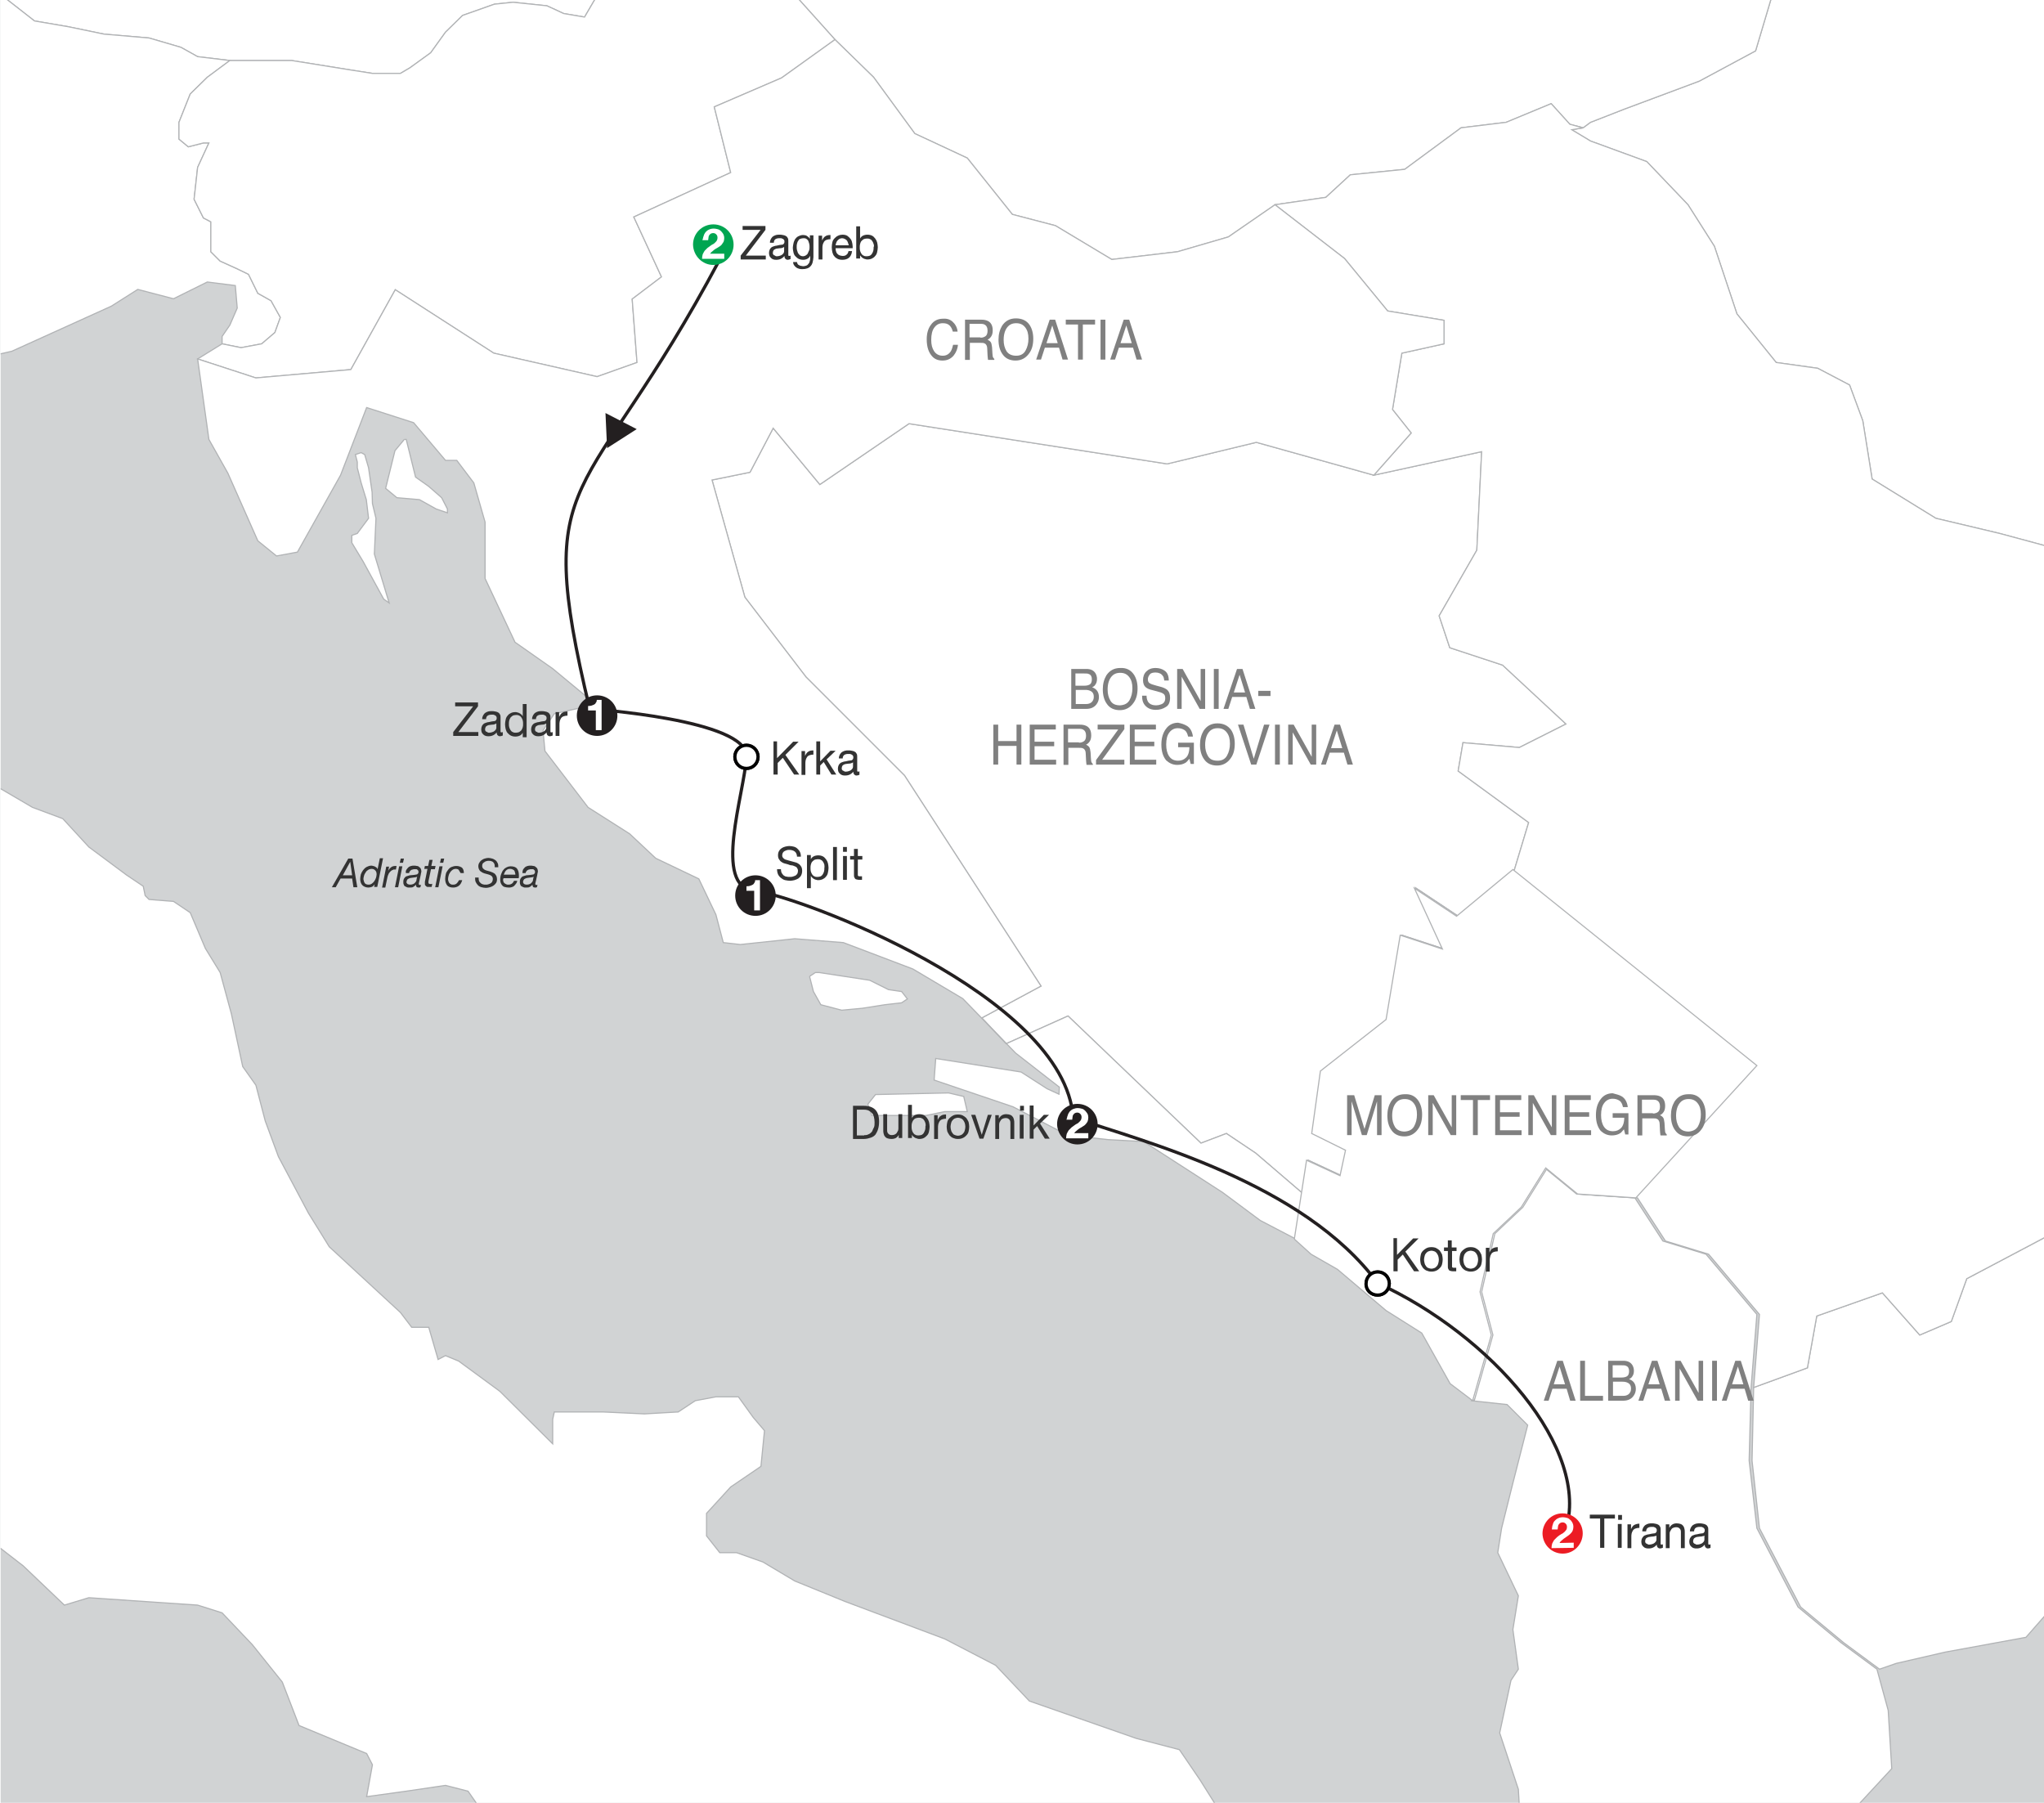 <?xml version="1.0" encoding="utf-8"?>
<!-- Generator: Adobe Illustrator 27.3.1, SVG Export Plug-In . SVG Version: 6.00 Build 0)  -->
<svg version="1.1" id="Layer_1" xmlns="http://www.w3.org/2000/svg" xmlns:xlink="http://www.w3.org/1999/xlink" x="0px" y="0px"
	 viewBox="0 0 635 560" style="enable-background:new 0 0 635 560;" xml:space="preserve">
<style type="text/css">
	.st0{clip-path:url(#SVGID_00000108266797927101637260000018210040228714359691_);}
	.st1{fill:#D1D3D4;}
	.st2{clip-path:url(#SVGID_00000108266797927101637260000018210040228714359691_);fill:#FFFFFF;stroke:#B1B3B5;stroke-width:0.35;}
	.st3{fill:#FFFFFF;stroke:#B1B3B5;stroke-width:0.35;}
	.st4{clip-path:url(#SVGID_00000108266797927101637260000018210040228714359691_);fill:none;stroke:#231F20;}
	.st5{fill:#808080;}
	.st6{fill:#333333;}
	.st7{fill:#FFFFFF;stroke:#231F20;}
	.st8{fill:#231F20;}
	.st9{fill:#FFFFFF;}
	.st10{fill:#EC1C24;}
	.st11{fill:#00A551;}
	.st12{fill:#FFFFFF;stroke:#221F1F;}
	.st13{fill:none;stroke:#000000;}
</style>
<g>
	<defs>
		<rect id="SVGID_1_" x="0.2" width="634.8" height="560"/>
	</defs>
	<clipPath id="SVGID_00000054237106798020603920000013340744243202072249_">
		<use xlink:href="#SVGID_1_"  style="overflow:visible;"/>
	</clipPath>
	<g style="clip-path:url(#SVGID_00000054237106798020603920000013340744243202072249_);">
		<rect x="-34.5" y="-34.5" class="st1" width="729.8" height="629.1"/>
	</g>
	
		<polyline style="clip-path:url(#SVGID_00000054237106798020603920000013340744243202072249_);fill:#FFFFFF;stroke:#B1B3B5;stroke-width:0.35;" points="
		491.8,39.7 494.1,38 504.6,33.9 527.9,25.2 545.4,15.8 551.8,-5.7 560,-18 567.6,-36.6 571.7,-52.4 583.9,-68.7 585.1,-82.1 
		590.9,-94.4 590.9,-102.5 601.4,-115.9 616.6,-124.7 624.7,-125.3 632.3,-134 635.8,-142.2 644,-146.3 662.6,-148.6 683,-148 
		710.4,-149.2 726.8,-156.2 743.7,-159.1 757.7,-150.3 769.3,-145.7 785.7,-160.8 803.2,-168.4 821.8,-171.9 856.2,-200.5 
		872,-202.8 887.7,-193.5 905.2,-181.8 916.9,-168.4 923.9,-150.3 940.8,-128.8 961.8,-108.4 977.5,-88 989.7,-55.9 993.8,-34.3 
		994.4,-14.5 1000.2,-1.1 1004.3,11.8 1007.8,26.9 1008.4,33.3 1017.7,30.4 1036.4,46.7 1049.2,43.8 1059.1,32.2 1076,25.7 
		1086,19.3 1095.9,18.2 1102.9,19.9 1108.1,28.1 1108.7,35.1 1111.6,48.5 1112.2,61.3 1105.8,75.9 1094.1,81.1 1084.2,92.2 
		1077.2,106.2 1070.2,115.5 1066.1,109.1 1072,99.2 1076,82.9 1074.3,76.5 1072.5,66.6 1063.8,68.3 1063.8,81.1 1065,96.3 
		1062.1,112.1 1062.6,125.5 1060.9,136 1065,157.5 1065.5,166.9 1069.6,180.3 1048.6,186.7 1020.6,174.4 984.5,171.5 975.2,166.3 
		951.8,169.8 923.3,184.3 898.8,200.7 878.4,219.3 859.7,227.5 828.8,227.5 804.9,226.3 754.8,232.7 712.2,233.3 695.9,235.1 
		681.9,225.8 687.7,207.7 672,204.2 659.7,202.4 648.1,184.3 659.1,169.8 649.2,157.5 636.4,169.8 621.2,165.7 601.4,161 
		581.6,148.8 578.7,130.7 574.6,119.6 564.7,114.4 551.8,112.6 539.6,97.5 532.6,76.5 524.4,63.6 511.6,50.2 494.1,43.8 488.3,40.3 
		491.8,39.7 	"/>
	
		<polyline style="clip-path:url(#SVGID_00000054237106798020603920000013340744243202072249_);fill:#FFFFFF;stroke:#B1B3B5;stroke-width:0.35;" points="
		583.1,518.5 586.6,531.3 587.7,549.4 572.6,565.7 562.7,588.4 551,598.9 548.1,614.1 542.8,622.8 532.3,632.2 531.2,631.6 
		518.4,626.9 515.4,612.9 505.5,601.3 482.2,594.3 468.8,576.8 463,565.1 472.3,566.3 471.7,555.8 465.9,538.3 469.4,522 
		471.7,518.5 470,506.2 471.7,495.7 465.3,482.3 466.5,474.7 470,460.7 474.6,442.7 468.2,436.3 457.1,435.1 463,414.7 459.5,401.3 
		463.5,383.2 472.3,375 479.9,362.8 489.8,370.9 507.9,372.1 516.6,385.5 530,389.6 545.8,408.3 544,431 543.4,453.7 545.8,474.7 
		558.6,499.2 572,510.3 583.1,518.5 	"/>
	
		<polyline style="clip-path:url(#SVGID_00000054237106798020603920000013340744243202072249_);fill:#FFFFFF;stroke:#B1B3B5;stroke-width:0.35;" points="
		1069.6,180.3 1048.6,186.7 1020.6,174.4 984.5,171.5 975.2,166.3 951.8,169.8 923.3,184.3 898.8,200.7 878.4,219.3 859.7,227.5 
		828.8,227.5 804.9,226.3 754.8,232.7 712.2,233.3 695.9,235.1 681.9,225.8 687.7,207.7 672,204.2 652.1,215.8 651.5,241.5 
		656.8,267.2 670.2,283.5 690,302.1 677.8,317.3 665.5,350 669,380.3 700.5,400.7 712.2,436.8 715.7,457.8 718,458.4 731.4,454.9 
		751.8,447.9 781,444.4 804.9,432.2 818.3,426.3 832.9,425.2 846.9,433.9 868.5,438 894.1,443.3 918.6,433.9 934.3,416.4 
		932.6,391.3 946.6,387.3 950.7,384.4 956.5,377.4 973.4,371.5 997.3,357.5 1021.8,365.1 1049.8,356.4 1059.7,355.8 1057.4,348.2 
		1047.5,340 1040.5,332.5 1033.5,320.8 1027.1,313.8 1020.6,312.6 1016,308 1023,300.4 1027.1,294 1029.4,287 1039.3,281.2 
		1035.8,261.3 1033.5,245 1044.6,225.2 1066.7,214.7 1070.2,199.5 1069.6,180.3 	"/>
	<g style="clip-path:url(#SVGID_00000054237106798020603920000013340744243202072249_);">
		<polyline class="st3" points="588,-177.8 574.6,-173.1 554.8,-183.6 537.3,-186.5 524.4,-182.4 505.2,-182.4 487.7,-171.3 
			483.6,-157.9 472.5,-153.8 458,-145.1 438.7,-149.8 421.8,-138.7 404.3,-131.7 388,-126.4 380.4,-114.2 378.7,-111.9 374,-104.3 
			367.6,-103.1 360.6,-103.7 352.4,-102.5 341.3,-101.9 329.7,-100.2 322.7,-104.9 301.7,-120 292.9,-124.1 286.5,-127.6 
			285.9,-118.3 287.1,-105.4 281.9,-96.1 264.4,-96.1 252.7,-94.9 248,-86.2 255.6,-76.3 249.2,-60.6 246.9,-55.9 246.3,-45.4 
			248,-32.6 235.2,-29.1 226.5,-20.9 223.6,-16.8 232.3,-16.2 240.5,-12.2 244.5,-4.3 259.4,12.3 271.4,24 284.2,41.5 300.5,49.1 
			314.5,66.6 327.9,70.1 345.4,80.6 365.8,78.2 381.6,73.6 396.1,63.6 411.9,61.3 419.5,54.3 436.4,52.6 453.9,39.7 467.9,38 
			481.9,32.2 487.7,38.6 491.8,39.7 494.1,38 504.6,33.9 527.9,25.2 545.4,15.8 551.8,-5.7 560,-18 567.6,-36.6 571.7,-52.4 
			583.9,-68.7 585.1,-82.1 590.9,-94.4 590.9,-102.5 601.4,-115.9 616.6,-124.7 624.7,-125.3 632.3,-134 635.8,-142.2 630,-153.8 
			619.5,-162 605.5,-170.8 588,-177.8 		"/>
	</g>
	<g style="clip-path:url(#SVGID_00000054237106798020603920000013340744243202072249_);">
		<polyline class="st3" points="82.4,-188.2 80.7,-179.5 71.9,-175.4 61.4,-171.9 56.2,-163.2 52.7,-152.1 27.6,-142.8 21.8,-129.9 
			22.4,-111.9 29.4,-93.8 30,-85 20.6,-81 16,-90.3 -0.4,-90.9 -13.2,-95.5 -17.9,-89.7 -28.9,-88.5 -42.9,-88 -55.8,-86.8 
			-66.8,-79.8 -78.5,-73.4 -93.7,-74.5 -108.2,-84.5 -121.1,-86.2 -129.2,-79.2 -133.3,-72.2 -139.7,-69.3 -150.2,-75.1 
			-155.5,-85.6 -164.8,-89.1 -175.9,-89.1 -188.1,-85 -180,-75.7 -184.6,-65.2 -187,-55.3 -179.4,-40.1 -173,-34.9 -160.7,-28.5 
			-150.2,-26.1 -141.5,-30.8 -136.2,-26.7 -132.7,-23.8 -128.6,-21.5 -118.7,-18 -113.5,-18 -94.8,-22.7 -87.2,-25.6 -72.7,-31.4 
			-50.5,-31.4 -38.8,-33.1 -33.6,-37.2 -26.6,-37.2 -23.7,-34.9 -24.3,-29.6 -22.5,-20.3 -18.4,-12.2 -13.8,-7.5 -5,-2.2 0.2,-1.7 
			10.7,6.5 21.2,8.3 32.3,10.6 46.3,11.8 56.2,14.7 61.4,17.6 71.4,18.8 90.6,18.8 108.7,21.7 115.7,22.8 124.4,22.8 127.3,21.1 
			133.8,16.4 138.4,10 143.7,4.8 153.6,1.3 159.4,0.7 169.9,1.8 175.1,4.2 181.6,5.3 187.4,-4.6 192.1,-5.2 203.1,-4.6 209.6,-2.8 
			211.9,-2.8 213.6,-6.9 214.2,-11.6 223.6,-16.8 226.5,-20.9 235.2,-29.1 248,-32.6 246.3,-45.4 246.9,-55.9 249.2,-60.6 
			255.6,-76.3 248,-86.2 252.7,-94.9 264.4,-96.1 281.9,-96.1 287.1,-105.4 285.9,-118.3 286.5,-127.6 285.9,-129.9 278.4,-143.4 
			270.8,-167.3 270.2,-182.4 261.5,-194.1 239.3,-191.8 221.8,-189.4 206.6,-203.4 196.7,-208.1 177.5,-208.1 160,-209.8 
			153,-199.3 149.5,-188.8 139,-180.1 129.7,-176 116.8,-174.8 104,-176 96.4,-182.4 82.4,-188.2 		"/>
	</g>
	<g style="clip-path:url(#SVGID_00000054237106798020603920000013340744243202072249_);">
		<polygon class="st3" points="-73.2,-673.4 -71.5,-667.6 -66.2,-671.1 -57.5,-675.7 -51.7,-672.8 -45.8,-671.1 -36.5,-671.1 
			-39.4,-676.3 -37.1,-677.5 -33,-681 -24.3,-688 -13.2,-690.3 -5,-692.1 -5,-685.6 -0.9,-688 3.7,-697.3 10.1,-704.3 17.7,-713 
			25.9,-714.2 32.3,-713 23,-707.8 17.1,-702.5 14.8,-697.3 21.2,-701.4 29.4,-704.3 37.5,-706.6 44.5,-706.6 49.8,-700.2 
			56.8,-695 59.1,-688 62,-687.4 67.9,-682.1 74.9,-682.1 77.8,-682.7 81.9,-676.3 85.4,-668.7 87.7,-655.9 94.7,-652.4 
			101.7,-650.1 109.3,-648.3 111.6,-639 115.7,-629.7 119.2,-622.1 119.2,-605.2 118,-593.5 111.6,-581.3 107.5,-568.4 
			107.5,-560.9 113.9,-556.8 122.1,-549.8 123.8,-541 125,-528.8 125.6,-516.5 128.5,-506.6 130.3,-489.7 129.7,-479.2 
			130.3,-468.7 132,-454.1 139,-445.4 145.4,-437.2 148.3,-434.3 149.5,-429.7 148.3,-408.1 144.2,-389.4 141.3,-383 140.8,-382.4 
			140.8,-380.7 140.2,-381.3 133.8,-380.7 126.2,-390.6 119.2,-403.4 109.3,-406.3 107.5,-394.7 104.6,-382.4 92.4,-377.8 
			76,-372.5 64.4,-368.4 56.8,-356.2 38.7,-348 28.2,-344.5 20,-342.8 11.3,-339.9 3.1,-335.8 0.2,-329.4 -2.7,-321.2 -5.6,-320.6 
			-9.7,-326.4 -21.4,-336.9 -23.1,-332.9 -23.7,-322.9 -14.9,-311.3 -2.1,-305.5 0.2,-292 -0.9,-272.2 9,-257.6 39.3,-232 
			49.8,-218 59.1,-208.7 77.2,-195.2 82.4,-188.2 80.7,-179.5 71.9,-175.4 61.4,-171.9 56.2,-163.2 52.7,-152.1 27.6,-142.8 
			21.8,-129.9 22.4,-111.9 29.4,-93.8 30,-85 20.6,-81 16,-90.3 -0.4,-90.9 -13.2,-95.5 -17.9,-89.7 -28.9,-88.5 -42.9,-88 
			-55.8,-86.8 -66.8,-79.8 -78.5,-73.4 -93.7,-74.5 -108.2,-84.5 -121.1,-86.2 -129.2,-79.2 -133.3,-72.2 -139.7,-69.3 
			-150.2,-75.1 -155.5,-85.6 -164.8,-89.1 -175.9,-89.1 -188.1,-85 -194,-89.1 -206.8,-96.1 -218.4,-101.4 -228.9,-104.3 
			-258.1,-100.8 -272.7,-101.4 -289,-101.4 -298.3,-100.2 -304.7,-107.2 -305.9,-107.8 -307.7,-111.3 -308.2,-122.4 -307.1,-136.4 
			-303.6,-153.3 -291.9,-179.5 -287.8,-192.9 -275.6,-204.6 -265.7,-216.2 -262.2,-228.5 -276.8,-236.6 -291.9,-243.6 
			-318.7,-254.7 -327.5,-257.1 -339.7,-259.4 -344.4,-271 -350.8,-279.8 -356.6,-286.8 -363.6,-293.8 -363.6,-293.2 -357.8,-299.6 
			-357.2,-312.5 -359.6,-320.6 -364.2,-329.4 -363.6,-336.9 -360.1,-344.5 -367.7,-350.9 -367.1,-350.4 -354.9,-366.7 
			-353.7,-374.8 -357.8,-385.3 -358.4,-394.7 -358.4,-396.4 -363.1,-404 -361.9,-409.8 -363.6,-418.6 -364.8,-429.1 -363.1,-436.7 
			-355.5,-443.6 -353.1,-462.9 -350.2,-475.7 -350.2,-485.6 -352,-502 -350.2,-510.7 -339.7,-509 -327.5,-502 -319.3,-503.1 
			-312.9,-513 -310,-524.1 -298.9,-530.5 -290.7,-539.9 -287.8,-550.9 -305.3,-561.4 -306.5,-571.3 -301.2,-574.3 -290.2,-580.1 
			-286.7,-590.6 -283.2,-600.5 -279.1,-611.6 -276.2,-620.9 -274.4,-625 -259.3,-626.7 -255.2,-617.4 -253.4,-616.3 -255.2,-625.6 
			-259.3,-630.8 -263.9,-634.9 -270.3,-637.2 -273.8,-639.6 -274.4,-641.9 -270.9,-648.9 -266.3,-652.4 -262.2,-660 -251.7,-661.7 
			-234.8,-662.3 -219.6,-657.6 -215.5,-647.7 -214.9,-635.5 -208,-635.5 -206.8,-645.4 -199.2,-642.5 -194.5,-629.7 -189.9,-621.5 
			-194,-642.5 -193.4,-650.1 -192.2,-660 -189.9,-664.6 -185.8,-670.5 -180,-669.9 -163.6,-669.3 -161.3,-671.6 -167.7,-676.3 
			-174.1,-681.6 -172.4,-689.1 -168.3,-689.7 -167.1,-693.8 -171.2,-698.5 -173.5,-704.3 -171.2,-710.1 -175.3,-713.6 
			-181.1,-714.8 -177,-718.9 -175.9,-722.4 -168.9,-725.3 -162.5,-728.8 -164.2,-735.8 -169.5,-742.8 -173.5,-751.5 -176.5,-757.4 
			-175.3,-762.6 -174.7,-767.3 -167.1,-766.7 -145.6,-759.1 -138.6,-762 -132.7,-762.6 -136.8,-762.6 -138,-757.9 -131,-757.9 
			-123.4,-753.9 -116.4,-751.5 -111.7,-740.4 -112.9,-732.3 -119.3,-724.7 -116.4,-721.2 -108.8,-720.6 -108.8,-713.6 -103,-713 
			-98.9,-718.3 -87.2,-713 -83.7,-706.6 -77.3,-706 -66.8,-708.4 -61,-710.7 -56.9,-707.2 -57.5,-698.5 -63.3,-692.1 -70.9,-687.4 
			-75,-678.6 		"/>
		<polyline class="st3" points="78.9,-712.5 78.9,-710.7 78.9,-706.6 81.9,-701.4 81.3,-697.3 76.6,-700.8 70.8,-699.1 67.9,-696.1 
			59.7,-697.9 53.9,-703.7 56.2,-707.8 56.8,-712.5 55,-720 59.1,-721.2 66.1,-716.5 71.4,-714.8 69.6,-719.5 63.8,-724.1 
			60.3,-728.8 62.6,-732.3 67.9,-731.1 69,-725.9 76.6,-725.3 81.3,-723 78.9,-712.5 		"/>
	</g>
	<g style="clip-path:url(#SVGID_00000054237106798020603920000013340744243202072249_);">
		<polyline class="st3" points="69,106.8 74.9,108 81.3,106.8 85.4,103.3 87.1,98.6 84.2,93.4 80.1,91.1 77.2,85.2 73.7,83.5 
			68.4,81.1 65.5,78.2 65.5,68.9 63.2,67.7 60.3,61.9 61.4,52 64.9,44.4 63.2,44.4 58.5,45.6 55.6,43.2 55.6,38 59.1,29.2 64.4,24 
			71.4,18.8 61.4,17.6 56.2,14.7 46.3,11.8 32.3,10.6 21.2,8.3 10.7,6.5 0.2,-1.7 -5,-2.2 -13.8,-7.5 -18.4,-12.2 -22.5,-20.3 
			-24.3,-29.6 -23.7,-34.9 -26.6,-37.2 -33.6,-37.2 -38.8,-33.1 -50.5,-31.4 -72.7,-31.4 -87.2,-25.6 -94.8,-22.7 -113.5,-18 
			-118.7,-18 -128.6,-21.5 -132.7,-23.8 -135.6,-18 -137.4,-11.6 -136.8,-3.4 -142.1,-0.5 -154.9,-0.5 -157.2,6.5 -156.6,15.3 
			-153.7,22.2 -156.1,26.9 -179.4,20.5 -192.8,18.8 -199.2,11.8 -207.4,7.1 -211.4,19.3 -224.9,40.9 -228.9,52 -231.9,56.7 
			-239.4,50.8 -245.9,40.9 -258.1,30.4 -262.2,14.1 -262.8,7.1 -276.2,12.9 -284.3,21.1 -284.9,31.6 -290.2,36.8 -298.9,42.1 
			-303.6,46.2 -318.7,43.8 -324.6,44.4 -328.1,44.4 -339.1,46.2 -347.9,47.9 -358.4,47.3 -365.4,46.7 -370,46.7 -371.8,52 
			-370.6,58.4 -368.3,66.6 -364.8,80.6 -361.9,90.5 -360.1,101.5 -374.1,109.1 -381.1,116.1 -384.6,126 -384.6,131.9 -382.9,137.1 
			-378.8,138.3 -373.5,141.8 -373.5,151.1 -377,162.2 -378.2,175.6 -375.9,189 -370,199.5 -359.6,203 -349.1,204.2 -340.3,206.5 
			-337.4,216.4 -338.6,226.3 -342.1,234.5 -341.5,238.6 -331.6,240.3 -319.9,240.3 -306.5,236.8 -300.1,233.3 -297.2,225.2 
			-284.3,210 -278.5,207.7 -275.6,200.7 -265.1,196.6 -253.4,193.1 -242.9,194.3 -231.9,197.8 -220.2,205.3 -185.2,230.4 
			-164.8,240.3 -161.9,246.2 -160.7,261.3 -155.5,280.6 -147.3,304.5 -144.4,318.5 -145.6,327.2 -142.1,331.9 -121.6,354 
			-110,369.8 -106.5,388.4 -96.6,385.5 -87.8,386.1 -76.7,395.4 -68,410 -60.4,421.7 -48.2,424 -41.8,433.9 -26,454.9 -10.9,472.4 
			7.2,486.4 20,498.6 27.6,496.3 61.4,498.6 69,501 78.4,510.9 87.7,522.5 92.9,536 113.9,544.7 115.7,548.2 113.9,558.1 
			126.2,556.4 138.4,554.6 145.4,556.4 150.7,564 155.3,577.9 154.7,583.2 153,587.3 159.4,596.6 174.6,602.4 181.6,608.8 
			188,618.2 194.4,606.5 201.4,606.5 203.1,610 207.2,615.8 210.1,621.1 211.3,629.8 216,646.8 223.6,659.6 231.1,671.2 237,695.2 
			241,703.9 244.5,715.6 248,722.6 229.4,731.3 218.9,738.9 224.1,752.9 214.8,766.9 209.6,780.3 210.7,796 213.6,805.9 
			215.4,803.6 214.8,806.5 224.7,807.1 235.2,805.4 239.3,802.4 242.8,794.3 249.8,779.7 253.9,773.9 262.6,765.7 271.4,763.4 
			274.9,755.2 274.9,739.5 274.9,726.1 278.9,719.6 289.4,716.1 302.8,708.6 309.3,708.6 311.6,702.7 310.4,695.7 311,684.7 
			309.3,679.4 308.7,666.6 308.1,665.4 302.3,659 288.9,652.6 282.4,643.8 267.9,638 268.4,624.6 272,610.6 274.3,599.5 
			284.8,583.8 299.4,567.4 313.3,564.5 320.9,570.4 335.5,579.1 353.6,583.2 368.2,590.2 373.4,601.9 383.9,616.4 396.7,621.7 
			398.5,623.4 398.5,620.5 402,611.2 407.8,599.5 403.1,590.2 395,579.1 381.6,566.9 372.8,552.9 366.4,543.5 353,540 319.8,528.4 
			309.3,517.3 293.5,509.1 262.6,497.5 246.9,491.1 237,485.2 228.8,482.3 223.6,482.3 219.5,477.1 219.5,470.1 227,461.9 
			236.4,455.5 237.5,444.4 234,440.3 229.4,433.9 222.4,433.9 216,435.1 210.7,438.6 200.2,439.2 187.4,438.6 172.2,438.6 
			171.7,440.9 171.7,448.5 155.3,432.2 142.5,422.8 138.4,421.1 136.1,422.3 133.2,412.3 127.9,412.3 124.4,407.7 102.3,387.3 
			95.8,376.8 86.5,359.3 82.4,348.2 79.5,337.1 75.4,331.3 71.9,315 68.4,302.1 63.8,294.6 59.1,283.5 53.9,280 46.3,279.4 
			45.1,278.2 44.5,275.3 39.3,271.8 27.6,263.1 19.5,254.3 10.1,250.8 0.2,245 -5.6,241.5 -12.6,232.2 -19,221.1 -22.5,210 
			-21.4,188.4 -20.2,176.2 -18.4,168.6 -10.9,162.8 -9.1,155.2 -12.6,147 -21.4,144.1 -23.1,126 -20.8,117.3 -14.9,114.4 -7.4,108 
			-3.3,108 -1.5,110.3 3.7,109.1 16.5,103.3 34.6,95.1 42.8,89.9 53.9,92.8 64.4,87.6 73.1,88.7 73.7,95.7 71.4,101 69,104.5 
			69,106.8 		"/>
	</g>
	<g style="clip-path:url(#SVGID_00000054237106798020603920000013340744243202072249_);">
		<polyline class="st3" points="-305.9,-107.8 -304.7,-107.2 -298.3,-100.2 -289,-101.4 -272.7,-101.4 -258.1,-100.8 -228.9,-104.3 
			-218.4,-101.4 -206.8,-96.1 -194,-89.1 -188.1,-85 -180,-75.7 -184.6,-65.2 -187,-55.3 -179.4,-40.1 -173,-34.9 -160.7,-28.5 
			-150.2,-26.1 -141.5,-30.8 -136.2,-26.7 -132.7,-23.8 -135.6,-18 -137.4,-11.6 -136.8,-3.4 -142.1,-0.5 -154.9,-0.5 -157.2,6.5 
			-156.6,15.3 -153.7,22.2 -156.1,26.9 -179.4,20.5 -192.8,18.8 -199.2,11.8 -207.4,7.1 -211.4,19.3 -224.9,40.9 -228.9,52 
			-231.9,56.7 -239.4,50.8 -245.9,40.9 -258.1,30.4 -262.2,14.1 -262.8,7.1 -276.2,12.9 -284.3,21.1 -284.9,31.6 -290.2,36.8 
			-298.9,42.1 -303.6,46.2 -318.7,43.8 -324.6,44.4 -328.1,44.4 -339.1,46.2 -347.9,47.9 -358.4,47.3 -358.4,40.3 -360.1,34.5 
			-368.3,31 -368.3,24.6 -369.5,17.6 -368.9,7.1 -367.1,-1.1 -370.6,-3.4 -381.7,-5.7 -391,-6.3 -399.2,2.4 -405.6,11.8 
			-414.4,15.8 -417.9,12.3 -415,-1.7 -413.2,-13.3 -409.7,-20.3 -407.4,-26.7 -402.1,-30.2 -396.9,-37.2 -388.7,-40.7 -386.4,-44.2 
			-381.7,-54.7 -374.1,-64 -367.1,-69.3 -354.3,-81.5 -346.1,-87.4 -344.4,-89.1 -347.9,-96.1 -342.1,-103.1 -335.6,-100.8 
			-322.8,-99 -314.7,-101.9 -305.9,-107.8 		"/>
	</g>
	<g style="clip-path:url(#SVGID_00000054237106798020603920000013340744243202072249_);">
		<polygon class="st3" points="-174.9,-36.1 -178.6,-39.3 -187,-55.7 -176,-52.8 -169.5,-45.5 -170.2,-33.1 		"/>
	</g>
	<g style="clip-path:url(#SVGID_00000054237106798020603920000013340744243202072249_);">
		<polygon class="st3" points="259.4,12.3 242.8,24.2 221.9,33.2 227,53.6 196.9,67.4 205.5,86 196.4,92.9 197.9,112.6 185.5,117 
			153.4,109.7 122.8,90 109,114.8 79.5,117.4 61.4,111.5 69,106.8 74.9,108 81.3,106.8 85.4,103.3 87.1,98.6 84.2,93.4 80.1,91.1 
			77.2,85.2 73.7,83.5 68.4,81.1 65.5,78.2 65.5,68.9 63.2,67.7 60.3,61.9 61.4,52 64.9,44.4 63.2,44.4 58.5,45.6 55.6,43.2 
			55.6,38 59.1,29.2 64.4,24 71.4,18.8 90.6,18.8 108.7,21.7 115.7,22.8 124.4,22.8 127.3,21.1 133.8,16.4 138.4,10 143.7,4.8 
			153.6,1.3 159.4,0.7 169.9,1.8 175.1,4.2 181.6,5.3 187.4,-4.6 192.1,-5.2 203.1,-4.6 209.6,-2.8 211.9,-2.8 213.6,-6.9 
			214.2,-11.6 223.6,-16.8 232.3,-16.2 240.5,-12.2 244.5,-4.3 		"/>
	</g>
	<g style="clip-path:url(#SVGID_00000054237106798020603920000013340744243202072249_);">
		<polygon class="st3" points="408,352.1 418.5,357.3 416.7,365.2 406.4,360.4 404.8,370.8 390.1,358.2 381,352.1 373.1,355.1 
			331.8,315.6 312.6,324.2 305,316.2 323.4,306.3 281,240.9 250.4,210.3 231.4,185.5 221.2,149.1 233,146.7 240.2,133 254.7,150.5 
			282.4,131.6 362.6,144.1 390.3,137.4 426.8,147.6 460.3,140.3 458.8,170.9 447.1,191.3 450.4,201.2 466.8,206.6 486.5,224.9 
			472,232.2 454.5,230.7 453,239.5 474.9,255.5 470.5,270.1 453,284.6 439.9,275.9 448.6,294.8 435.5,290.5 431.1,316.7 
			410.7,332.7 		"/>
	</g>
	<g style="clip-path:url(#SVGID_00000054237106798020603920000013340744243202072249_);">
		<polygon class="st3" points="669,380.3 700.5,400.7 712.2,436.8 715.7,457.8 707.5,461.3 690.6,480 664.4,482.9 642.2,494 
			629.4,508.6 604.3,513.2 589.1,516.7 583.9,518.5 572.8,510.3 559.4,499.2 546.6,474.7 544.3,453.7 544.8,431 561.5,424.9 
			564.4,408.8 584.8,401.6 596.4,414.7 606.2,410.5 611,397.2 635.8,384.1 651.8,388.4 		"/>
	</g>
	<g style="clip-path:url(#SVGID_00000054237106798020603920000013340744243202072249_);">
		<polyline class="st3" points="402.6,384.9 406.4,360.4 416.7,365.2 418.5,357.3 408,352.1 410.7,332.7 431.1,316.7 435.5,290.5 
			448.6,294.8 439.9,275.9 453,284.6 470.5,270.1 474.9,255.5 453,239.5 454.5,230.7 472,232.2 486.5,224.9 466.8,206.6 
			450.4,201.2 447.1,191.3 458.8,170.9 460.3,140.3 426.8,147.6 438.4,134.5 432.6,127.2 435.5,109.7 448.6,106.8 448.6,99.5 
			431.1,96.6 417.7,80.3 396.1,63.6 411.9,61.3 419.5,54.3 436.4,52.6 453.9,39.7 467.9,38 481.9,32.2 487.7,38.6 491.8,39.7 
			488.3,40.3 494.1,43.8 511.6,50.2 524.4,63.6 532.6,76.5 539.6,97.5 551.8,112.6 564.7,114.4 574.6,119.6 578.7,130.7 
			581.6,148.8 601.4,161 621.2,165.7 636.4,169.8 649.2,157.5 659.1,169.8 648.1,184.3 659.7,202.4 672,204.2 652.1,215.8 
			651.5,241.5 656.8,267.2 670.2,283.5 690,302.1 677.8,317.3 665.5,350 669,380.3 651.8,388.4 635.8,384.1 611,397.2 606.2,410.5 
			596.4,414.7 584.8,401.6 564.4,408.8 561.5,424.9 544.8,431 546.6,408.3 530.8,389.6 517.4,385.5 508.7,372.1 490.6,370.9 
			480.7,362.8 473.1,375 464.4,383.2 460.3,401.3 463.8,414.7 458,435.1 451,429.8 442.2,414.1 431.1,407.1 416,394.3 407.8,389.6 
			402.6,384.9 		"/>
	</g>
	<g style="clip-path:url(#SVGID_00000054237106798020603920000013340744243202072249_);">
		<polyline class="st3" points="269.6,343 272,340 294.7,339.5 299.4,340.6 300.5,345.3 293.5,345.3 287.7,346.5 270.8,346.5 
			270.2,344.7 269.6,343 		"/>
		<polyline class="st3" points="125.6,136.5 126.2,136.5 129.1,148.2 133.2,151.1 137.2,154.6 139,158.1 139,159.3 135.5,158.1 
			130.3,155.2 123.3,154.6 119.8,151.7 122.7,140 125.6,136.5 		"/>
		<polyline class="st3" points="111,143.5 110.4,141.2 112.2,140.6 113.3,141.2 114.5,145.3 115.6,152.9 115.7,156.4 116.8,161 
			116.3,172.1 120.9,187.3 119.2,186.1 112.8,174.4 109.3,168.6 109.3,166.3 111,165.7 114.5,161 113.8,155.2 112.2,150 111,145.3 
			111,143.5 		"/>
		<polyline class="st3" points="251.5,303.3 253.3,302.1 254.5,302.1 270.2,304.5 276,307.4 280.1,308 281.9,310.3 280.1,311.5 
			274.9,312.1 267.9,313.2 261.5,313.8 255,312.1 252.7,308 251.5,303.3 		"/>
		<polygon class="st3" points="242.8,24.2 259.4,12.3 271.4,24 284.2,41.5 300.5,49.1 314.5,66.6 327.9,70.1 345.4,80.6 365.8,78.2 
			381.6,73.6 396.1,63.6 417.7,80.3 431.1,96.6 448.6,99.5 448.6,106.8 435.5,109.7 432.6,127.2 438.4,134.5 426.8,147.6 
			390.3,137.4 362.6,144.1 282.4,131.6 254.7,150.5 240.2,133 233,146.7 221.2,149.1 231.4,185.5 250.4,210.3 281,240.9 
			323.4,306.3 305,316.2 312.6,324.2 331.8,315.6 373.1,355.1 381,352.1 390.1,358.2 404.8,370.8 402.6,384.9 391.5,379.1 
			379.8,370.4 355.3,354.6 344.2,354 331.6,352.6 314.7,343.8 290.2,335.5 290.7,328.8 317.2,333 325.3,338.2 329,339.9 
			329.1,337.7 315.5,327.1 299.1,310.2 283.6,301 262,292.8 246.9,291.6 230,293.4 224.7,292.8 222.4,284.1 217.1,273 203.7,266.6 
			195.6,259 182.7,250.8 169.3,233.3 168.7,226.9 172.2,221.7 185.1,218.8 171.7,207.7 160,199.5 150.7,179.7 150.7,162.2 
			147.2,150 141.9,143 138.4,143 128.5,131.3 113.9,126.6 105.8,147.6 92.4,171.5 85.9,172.7 80.1,168 70.8,147 64.9,136.5 
			61.4,111.5 79.5,117.4 109,114.8 122.8,90 153.4,109.7 185.5,117 197.9,112.6 196.4,92.9 205.5,86 196.9,67.4 227,53.6 
			221.9,33.2 		"/>
	</g>
	
		<polygon style="clip-path:url(#SVGID_00000054237106798020603920000013340744243202072249_);fill:#FFFFFF;stroke:#B1B3B5;stroke-width:0.35;" points="
		270.2,-182.4 270.8,-167.3 278.4,-143.4 285.9,-129.9 286.5,-127.6 292.9,-124.1 301.7,-120 322.7,-104.9 329.7,-100.2 
		341.3,-101.9 352.4,-102.5 360.6,-103.7 367.6,-103.1 374,-104.3 378.7,-111.9 380.4,-114.2 388,-126.4 404.3,-131.7 421.8,-138.7 
		438.7,-149.8 458,-145.1 472.5,-153.8 483.6,-157.9 487.7,-171.3 505.2,-182.4 524.4,-182.4 537.3,-186.5 554.8,-183.6 
		574.6,-173.1 588,-177.8 589.1,-183 589.7,-192.9 592.1,-204 594.4,-214.5 597.9,-226.7 601.4,-237.8 601.4,-245.4 590.3,-247.1 
		576.9,-255.3 567.6,-264.1 555.3,-269.9 540.2,-269.9 527.3,-267 516.9,-261.1 509.3,-254.1 497.6,-261.1 476.6,-260 467.3,-248.3 
		457.4,-242.5 448.6,-244.2 440.5,-254.7 429.4,-264.6 419.5,-270.5 409,-264.6 397.3,-261.1 379.8,-268.7 363.5,-274.5 
		363.3,-274.4 361,-269.1 348.6,-262.6 328.9,-236.3 328.9,-222.5 299,-195.5 281.5,-193.3 274.2,-189.7 270,-182.3 	"/>
	<g style="clip-path:url(#SVGID_00000054237106798020603920000013340744243202072249_);">
		<polyline class="st3" points="402.1,384.9 405.9,360.4 416.3,365.2 418,357.3 407.5,352.1 410.2,332.7 430.6,316.7 435,290.5 
			448.1,294.8 439.4,275.9 452.5,284.6 470,270.1 545.8,331 508.2,372.1 490.1,370.9 480.2,362.8 472.6,375 463.9,383.2 
			459.8,401.3 463.3,414.7 457.5,435.1 450.5,429.8 441.7,414.1 430.6,407.1 415.5,394.3 407.3,389.6 402.1,384.9 		"/>
	</g>
	<path style="clip-path:url(#SVGID_00000054237106798020603920000013340744243202072249_);fill:none;stroke:#231F20;" d="
		M183.2,220.2c0,0,49.4,3.3,48.7,14.9c-0.7,11.6-10.6,40.4,2.4,41.6c13,1.3,96.4,32.4,99.1,70.5c21.9,7.4,71.6,20.2,94.6,51.4
		c35,16,66.5,51.6,58.3,77.1"/>
	<g style="clip-path:url(#SVGID_00000054237106798020603920000013340744243202072249_);">
		<g>
			<path class="st5" d="M296.2,100.2c0.8,0.8,1.2,1.8,1.3,2.8H296c-0.2-0.8-0.5-1.4-1-1.9c-0.5-0.5-1.2-0.7-2.1-0.7
				c-1.1,0-1.9,0.4-2.6,1.3s-1,2.2-1,3.9c0,1.5,0.3,2.6,0.9,3.5s1.5,1.4,2.7,1.4c1.1,0,1.9-0.5,2.5-1.4c0.3-0.5,0.5-1.2,0.7-2h1.5
				c-0.1,1.3-0.6,2.4-1.3,3.3c-0.9,1.1-2.1,1.6-3.5,1.6c-1.3,0-2.4-0.4-3.2-1.3c-1.1-1.2-1.7-2.9-1.7-5.3c0-1.8,0.4-3.3,1.3-4.5
				c0.9-1.3,2.2-1.9,3.8-1.9C294.3,98.9,295.4,99.3,296.2,100.2z"/>
			<path class="st5" d="M299.7,99.3h5.1c0.8,0,1.5,0.1,2.1,0.4c1,0.5,1.5,1.5,1.5,2.9c0,0.7-0.1,1.3-0.4,1.8
				c-0.3,0.5-0.7,0.9-1.2,1.1c0.4,0.2,0.8,0.5,1,0.8c0.2,0.3,0.3,0.8,0.4,1.6l0.1,1.7c0,0.5,0.1,0.8,0.1,1.1
				c0.1,0.4,0.3,0.6,0.5,0.8v0.3H307c-0.1-0.1-0.1-0.2-0.1-0.4c0-0.2-0.1-0.5-0.1-1l-0.1-2.1c0-0.8-0.3-1.4-0.8-1.6
				c-0.3-0.2-0.7-0.2-1.3-0.2h-3.3v5.3h-1.5V99.3z M304.6,104.9c0.7,0,1.2-0.2,1.6-0.5c0.4-0.3,0.6-0.9,0.6-1.7
				c0-0.9-0.3-1.5-0.8-1.8c-0.3-0.2-0.7-0.3-1.2-0.3h-3.6v4.2H304.6z"/>
			<path class="st5" d="M319.9,101c0.7,1.1,1.1,2.5,1.1,4.2c0,1.9-0.4,3.4-1.3,4.6c-1,1.4-2.4,2.2-4.2,2.2c-1.7,0-3.1-0.6-4-1.9
				c-0.9-1.2-1.3-2.8-1.3-4.6c0-1.7,0.4-3.1,1.1-4.3c1-1.5,2.4-2.3,4.3-2.3C317.5,98.9,319,99.6,319.9,101z M318.6,108.9
				c0.6-1.1,0.9-2.3,0.9-3.7c0-1.5-0.3-2.6-1-3.5c-0.7-0.9-1.6-1.3-2.8-1.3c-1.2,0-2.1,0.4-2.8,1.3c-0.7,0.9-1.1,2.2-1.1,3.9
				c0,1.4,0.3,2.5,0.9,3.5c0.6,0.9,1.6,1.4,3,1.4C317,110.5,318,110,318.6,108.9z"/>
			<path class="st5" d="M326.1,99.3h1.7l4,12.4h-1.7l-1.1-3.7h-4.4l-1.2,3.7h-1.5L326.1,99.3z M328.6,106.6l-1.7-5.5l-1.8,5.5H328.6
				z"/>
			<path class="st5" d="M340.2,99.3v1.5h-3.8v10.9h-1.5v-10.9h-3.8v-1.5H340.2z"/>
			<path class="st5" d="M341.9,99.3h1.5v12.4h-1.5V99.3z"/>
			<path class="st5" d="M349.1,99.3h1.7l4,12.4h-1.7l-1.1-3.7h-4.4l-1.2,3.7h-1.5L349.1,99.3z M351.6,106.6l-1.7-5.5l-1.8,5.5H351.6
				z"/>
		</g>
	</g>
	<g style="clip-path:url(#SVGID_00000054237106798020603920000013340744243202072249_);">
		<g>
			<path class="st6" d="M236.3,71.4h-5.6v-1.2h7.1v1.2l-6.1,8h6.2v1.2h-7.8v-1.2L236.3,71.4z"/>
			<path class="st6" d="M245.5,80.5c-0.2,0.1-0.5,0.2-0.8,0.2c-0.3,0-0.5-0.1-0.7-0.3c-0.2-0.2-0.3-0.5-0.3-0.9
				c-0.3,0.4-0.7,0.7-1.1,0.9c-0.4,0.2-0.9,0.3-1.4,0.3c-0.3,0-0.6,0-0.9-0.1c-0.3-0.1-0.5-0.2-0.7-0.4c-0.2-0.2-0.4-0.4-0.5-0.6
				c-0.1-0.3-0.2-0.6-0.2-1c0-0.4,0.1-0.8,0.2-1c0.1-0.3,0.3-0.5,0.5-0.7c0.2-0.2,0.5-0.3,0.8-0.4s0.6-0.2,0.9-0.2
				c0.3-0.1,0.6-0.1,0.9-0.2c0.3,0,0.5-0.1,0.8-0.1s0.4-0.2,0.5-0.3c0.1-0.1,0.2-0.3,0.2-0.5c0-0.3,0-0.5-0.1-0.6
				c-0.1-0.2-0.2-0.3-0.4-0.4c-0.2-0.1-0.3-0.1-0.5-0.2c-0.2,0-0.4,0-0.6,0c-0.5,0-0.9,0.1-1.2,0.3s-0.5,0.6-0.5,1.1h-1.2
				c0-0.5,0.1-0.8,0.3-1.2c0.2-0.3,0.4-0.6,0.7-0.8c0.3-0.2,0.6-0.3,0.9-0.4s0.7-0.1,1.1-0.1c0.3,0,0.6,0,1,0.1s0.6,0.1,0.9,0.3
				c0.3,0.1,0.5,0.4,0.6,0.6c0.2,0.3,0.2,0.6,0.2,1v3.8c0,0.3,0,0.5,0,0.6c0,0.1,0.1,0.2,0.3,0.2c0.1,0,0.2,0,0.4-0.1V80.5z
				 M243.6,76.7c-0.1,0.1-0.3,0.2-0.6,0.3c-0.2,0.1-0.5,0.1-0.7,0.1c-0.3,0-0.5,0.1-0.8,0.1c-0.3,0-0.5,0.1-0.7,0.2
				c-0.2,0.1-0.4,0.2-0.5,0.4c-0.1,0.2-0.2,0.4-0.2,0.7c0,0.2,0,0.4,0.1,0.5c0.1,0.1,0.2,0.3,0.3,0.3s0.3,0.1,0.4,0.2
				s0.3,0.1,0.5,0.1c0.4,0,0.7-0.1,1-0.2c0.3-0.1,0.5-0.2,0.7-0.4c0.2-0.2,0.3-0.3,0.4-0.5c0.1-0.2,0.1-0.4,0.1-0.6V76.7z"/>
			<path class="st6" d="M251.8,82.7c-0.5,0.6-1.4,0.9-2.5,0.9c-0.3,0-0.7,0-1-0.1c-0.3-0.1-0.7-0.2-0.9-0.4
				c-0.3-0.2-0.5-0.4-0.7-0.7c-0.2-0.3-0.3-0.6-0.3-1h1.2c0,0.2,0.1,0.4,0.2,0.6c0.1,0.2,0.3,0.3,0.5,0.4c0.2,0.1,0.4,0.2,0.6,0.2
				c0.2,0,0.4,0.1,0.6,0.1c0.4,0,0.7-0.1,1-0.2s0.5-0.3,0.7-0.6c0.2-0.2,0.3-0.5,0.4-0.9c0.1-0.3,0.1-0.7,0.1-1.1v-0.5h0
				c-0.2,0.5-0.5,0.8-0.9,1s-0.8,0.3-1.3,0.3c-0.5,0-1-0.1-1.4-0.3s-0.7-0.5-1-0.8c-0.3-0.3-0.5-0.7-0.6-1.2
				c-0.1-0.5-0.2-0.9-0.2-1.4c0-0.4,0.1-0.9,0.2-1.4c0.1-0.5,0.3-0.9,0.5-1.3c0.3-0.4,0.6-0.7,1-0.9c0.4-0.2,0.9-0.4,1.5-0.4
				c0.4,0,0.9,0.1,1.2,0.3s0.7,0.5,0.9,0.9h0v-1.1h1.1v6.8C252.6,81.2,252.4,82.1,251.8,82.7z M250.4,79.3c0.3-0.2,0.5-0.4,0.6-0.7
				s0.3-0.6,0.4-0.9c0.1-0.3,0.1-0.7,0.1-1c0-0.3,0-0.6-0.1-1c-0.1-0.3-0.2-0.6-0.3-0.9c-0.2-0.3-0.4-0.5-0.6-0.6
				c-0.3-0.2-0.6-0.2-0.9-0.2c-0.4,0-0.7,0.1-1,0.2c-0.3,0.1-0.5,0.3-0.6,0.6c-0.2,0.2-0.3,0.5-0.4,0.9c-0.1,0.3-0.1,0.7-0.1,1
				c0,0.3,0,0.7,0.1,1c0.1,0.3,0.2,0.6,0.3,0.9c0.2,0.3,0.4,0.5,0.6,0.7c0.3,0.2,0.6,0.3,1,0.3C249.8,79.6,250.1,79.5,250.4,79.3z"
				/>
			<path class="st6" d="M255.4,73.1v1.6h0c0.3-0.6,0.6-1.1,1-1.3c0.4-0.3,0.9-0.4,1.6-0.4v1.3c-0.5,0-0.9,0.1-1.2,0.2
				c-0.3,0.1-0.6,0.3-0.8,0.6c-0.2,0.3-0.3,0.6-0.4,0.9c-0.1,0.4-0.1,0.8-0.1,1.3v3.3h-1.2v-7.4H255.4z"/>
			<path class="st6" d="M263.7,80.1c-0.5,0.4-1.2,0.6-2,0.6c-0.6,0-1.1-0.1-1.5-0.3s-0.8-0.5-1-0.8c-0.3-0.3-0.5-0.8-0.6-1.2
				c-0.1-0.5-0.2-1-0.2-1.6c0-0.6,0.1-1.1,0.2-1.6s0.4-0.9,0.7-1.2c0.3-0.3,0.6-0.6,1.1-0.8c0.4-0.2,0.9-0.3,1.3-0.3
				c0.6,0,1.2,0.1,1.6,0.4c0.4,0.3,0.7,0.6,1,1c0.3,0.4,0.4,0.9,0.5,1.4s0.1,1,0.1,1.4h-5.3c0,0.3,0,0.6,0.1,0.9
				c0.1,0.3,0.2,0.6,0.4,0.8c0.2,0.2,0.4,0.4,0.7,0.5c0.3,0.1,0.6,0.2,1,0.2c0.5,0,0.9-0.1,1.2-0.4c0.3-0.2,0.5-0.6,0.6-1.1h1.1
				C264.6,79,264.2,79.7,263.7,80.1z M263.4,75.3c-0.1-0.3-0.2-0.5-0.4-0.7c-0.2-0.2-0.4-0.3-0.6-0.4c-0.2-0.1-0.5-0.2-0.8-0.2
				c-0.3,0-0.6,0.1-0.8,0.2c-0.2,0.1-0.4,0.3-0.6,0.5c-0.2,0.2-0.3,0.4-0.4,0.7c-0.1,0.3-0.2,0.5-0.2,0.8h4.1
				C263.6,75.9,263.5,75.6,263.4,75.3z"/>
			<path class="st6" d="M267.2,70.3v3.8h0c0.2-0.4,0.5-0.7,0.9-0.9c0.4-0.2,0.9-0.3,1.4-0.3c0.5,0,1,0.1,1.4,0.3
				c0.4,0.2,0.7,0.5,1,0.9s0.5,0.8,0.6,1.2c0.1,0.5,0.2,1,0.2,1.5s-0.1,1-0.2,1.5c-0.1,0.5-0.3,0.9-0.6,1.2c-0.3,0.4-0.6,0.6-1,0.8
				s-0.9,0.3-1.4,0.3c-0.2,0-0.4,0-0.6-0.1c-0.2,0-0.4-0.1-0.6-0.2c-0.2-0.1-0.4-0.2-0.6-0.4s-0.3-0.3-0.5-0.6h0v1h-1.2V70.3H267.2z
				 M271.4,75.8c-0.1-0.3-0.2-0.6-0.4-0.9s-0.4-0.5-0.7-0.6c-0.3-0.2-0.6-0.2-1-0.2c-0.4,0-0.7,0.1-1,0.2c-0.3,0.2-0.5,0.4-0.7,0.6
				s-0.3,0.6-0.4,0.9c-0.1,0.3-0.1,0.7-0.1,1c0,0.4,0,0.7,0.1,1.1c0.1,0.3,0.2,0.6,0.4,0.9s0.4,0.5,0.7,0.6c0.3,0.2,0.6,0.2,1,0.2
				c0.4,0,0.7-0.1,1-0.2c0.3-0.2,0.5-0.4,0.6-0.6c0.2-0.3,0.3-0.6,0.4-0.9c0.1-0.3,0.1-0.7,0.1-1.1
				C271.6,76.4,271.5,76.1,271.4,75.8z"/>
		</g>
	</g>
	<g style="clip-path:url(#SVGID_00000054237106798020603920000013340744243202072249_);">
		<g>
			<path class="st6" d="M246.9,264.5c-0.4-0.3-1-0.5-1.7-0.5c-0.3,0-0.5,0-0.8,0.1c-0.3,0.1-0.5,0.2-0.7,0.3
				c-0.2,0.1-0.4,0.3-0.5,0.5s-0.2,0.5-0.2,0.8c0,0.3,0.1,0.6,0.3,0.8c0.2,0.2,0.4,0.4,0.7,0.5c0.3,0.1,0.6,0.2,1,0.3
				c0.4,0.1,0.8,0.2,1.1,0.3c0.4,0.1,0.8,0.2,1.1,0.3c0.4,0.1,0.7,0.3,1,0.5s0.5,0.5,0.7,0.8s0.3,0.8,0.3,1.3c0,0.5-0.1,1-0.3,1.4
				c-0.2,0.4-0.5,0.7-0.9,1c-0.4,0.2-0.8,0.4-1.2,0.5c-0.5,0.1-0.9,0.2-1.3,0.2c-0.5,0-1.1-0.1-1.6-0.2c-0.5-0.1-0.9-0.4-1.3-0.7
				c-0.4-0.3-0.7-0.7-0.9-1.1c-0.2-0.5-0.3-1-0.3-1.6h1.2c0,0.4,0.1,0.8,0.2,1.1c0.2,0.3,0.4,0.6,0.6,0.8c0.3,0.2,0.6,0.4,0.9,0.4
				c0.3,0.1,0.7,0.1,1.1,0.1c0.3,0,0.6,0,0.9-0.1c0.3-0.1,0.6-0.2,0.8-0.3c0.2-0.1,0.4-0.3,0.6-0.6c0.1-0.2,0.2-0.5,0.2-0.9
				c0-0.4-0.1-0.6-0.3-0.9s-0.4-0.4-0.7-0.5c-0.3-0.1-0.6-0.3-1-0.3s-0.8-0.2-1.1-0.3s-0.8-0.2-1.1-0.3c-0.4-0.1-0.7-0.3-1-0.5
				c-0.3-0.2-0.5-0.5-0.7-0.8c-0.2-0.3-0.3-0.7-0.3-1.2c0-0.5,0.1-1,0.3-1.3c0.2-0.4,0.5-0.7,0.8-0.9c0.3-0.2,0.7-0.4,1.1-0.5
				c0.4-0.1,0.9-0.2,1.3-0.2c0.5,0,1,0.1,1.4,0.2c0.4,0.1,0.8,0.3,1.1,0.6s0.6,0.6,0.8,1c0.2,0.4,0.3,0.9,0.3,1.5h-1.2
				C247.6,265.4,247.3,264.8,246.9,264.5z"/>
			<path class="st6" d="M251.9,265.9v1h0c0.2-0.4,0.5-0.7,0.9-0.9c0.4-0.2,0.9-0.3,1.4-0.3c0.5,0,1,0.1,1.4,0.3
				c0.4,0.2,0.7,0.5,1,0.9s0.5,0.8,0.6,1.2c0.1,0.5,0.2,1,0.2,1.5s-0.1,1-0.2,1.5c-0.1,0.5-0.3,0.9-0.6,1.2c-0.3,0.4-0.6,0.6-1,0.8
				s-0.9,0.3-1.4,0.3c-0.2,0-0.4,0-0.6-0.1c-0.2,0-0.4-0.1-0.6-0.2c-0.2-0.1-0.4-0.2-0.6-0.4s-0.3-0.3-0.5-0.6h0v3.8h-1.2v-10.3
				H251.9z M256.1,268.6c-0.1-0.3-0.2-0.6-0.4-0.9s-0.4-0.5-0.7-0.6c-0.3-0.2-0.6-0.2-1-0.2c-0.4,0-0.7,0.1-1,0.2
				c-0.3,0.2-0.5,0.4-0.7,0.6s-0.3,0.6-0.4,0.9c-0.1,0.3-0.1,0.7-0.1,1c0,0.4,0,0.7,0.1,1.1c0.1,0.3,0.2,0.6,0.4,0.9
				s0.4,0.5,0.7,0.6c0.3,0.2,0.6,0.2,1,0.2c0.4,0,0.7-0.1,1-0.2c0.3-0.2,0.5-0.4,0.6-0.6c0.2-0.3,0.3-0.6,0.4-0.9
				c0.1-0.3,0.1-0.7,0.1-1.1C256.2,269.3,256.1,268.9,256.1,268.6z"/>
			<path class="st6" d="M260,263.1v10.3h-1.2v-10.3H260z"/>
			<path class="st6" d="M261.9,264.6v-1.5h1.2v1.5H261.9z M263.1,265.9v7.4h-1.2v-7.4H263.1z"/>
			<path class="st6" d="M267.9,265.9v1.1h-1.4v4.6c0,0.1,0,0.3,0,0.3s0.1,0.2,0.1,0.2s0.2,0.1,0.3,0.1c0.1,0,0.3,0,0.4,0h0.5v1.1
				H267c-0.3,0-0.6,0-0.8-0.1c-0.2,0-0.4-0.1-0.5-0.2c-0.1-0.1-0.2-0.3-0.3-0.5c-0.1-0.2-0.1-0.5-0.1-0.8V267h-1.2v-1.1h1.2v-2.2
				h1.2v2.2H267.9z"/>
		</g>
	</g>
	<g style="clip-path:url(#SVGID_00000054237106798020603920000013340744243202072249_);">
		<g>
			<path class="st6" d="M147,219.4h-5.6v-1.2h7.1v1.2l-6.1,8h6.2v1.2h-7.8v-1.2L147,219.4z"/>
			<path class="st6" d="M156.1,228.5c-0.2,0.1-0.5,0.2-0.8,0.2c-0.3,0-0.5-0.1-0.7-0.3c-0.2-0.2-0.3-0.5-0.3-0.9
				c-0.3,0.4-0.7,0.7-1.1,0.9c-0.4,0.2-0.9,0.3-1.4,0.3c-0.3,0-0.6,0-0.9-0.1c-0.3-0.1-0.5-0.2-0.7-0.4c-0.2-0.2-0.4-0.4-0.5-0.6
				c-0.1-0.3-0.2-0.6-0.2-1c0-0.4,0.1-0.8,0.2-1c0.1-0.3,0.3-0.5,0.5-0.7c0.2-0.2,0.5-0.3,0.8-0.4s0.6-0.2,0.9-0.2
				c0.3-0.1,0.6-0.1,0.9-0.2c0.3,0,0.5-0.1,0.8-0.1s0.4-0.2,0.5-0.3c0.1-0.1,0.2-0.3,0.2-0.5c0-0.3,0-0.5-0.1-0.6
				c-0.1-0.2-0.2-0.3-0.4-0.4c-0.2-0.1-0.3-0.1-0.5-0.2c-0.2,0-0.4,0-0.6,0c-0.5,0-0.9,0.1-1.2,0.3s-0.5,0.6-0.5,1.1h-1.2
				c0-0.5,0.1-0.8,0.3-1.2c0.2-0.3,0.4-0.6,0.7-0.8c0.3-0.2,0.6-0.3,0.9-0.4s0.7-0.1,1.1-0.1c0.3,0,0.6,0,1,0.1s0.6,0.1,0.9,0.3
				c0.3,0.1,0.5,0.4,0.6,0.6c0.2,0.3,0.2,0.6,0.2,1v3.8c0,0.3,0,0.5,0,0.6c0,0.1,0.1,0.2,0.3,0.2c0.1,0,0.2,0,0.4-0.1V228.5z
				 M154.2,224.7c-0.1,0.1-0.3,0.2-0.6,0.3c-0.2,0.1-0.5,0.1-0.7,0.1c-0.3,0-0.5,0.1-0.8,0.1c-0.3,0-0.5,0.1-0.7,0.2
				c-0.2,0.1-0.4,0.2-0.5,0.4c-0.1,0.2-0.2,0.4-0.2,0.7c0,0.2,0,0.4,0.1,0.5c0.1,0.1,0.2,0.3,0.3,0.3s0.3,0.1,0.4,0.2
				s0.3,0.1,0.5,0.1c0.4,0,0.7-0.1,1-0.2c0.3-0.1,0.5-0.2,0.7-0.4c0.2-0.2,0.3-0.3,0.4-0.5c0.1-0.2,0.1-0.4,0.1-0.6V224.7z"/>
			<path class="st6" d="M162.4,228.6v-1h0c-0.2,0.4-0.5,0.7-0.9,0.9c-0.4,0.2-0.9,0.3-1.4,0.3c-0.5,0-1-0.1-1.4-0.3
				c-0.4-0.2-0.7-0.5-1-0.8s-0.5-0.8-0.6-1.2c-0.1-0.5-0.2-1-0.2-1.5s0.1-1,0.2-1.5c0.1-0.5,0.3-0.9,0.6-1.2c0.3-0.4,0.6-0.6,1-0.8
				s0.9-0.3,1.4-0.3c0.2,0,0.4,0,0.6,0.1c0.2,0,0.4,0.1,0.6,0.2c0.2,0.1,0.4,0.2,0.6,0.4c0.2,0.1,0.3,0.3,0.5,0.6h0v-3.8h1.2v10.3
				H162.4z M158.2,225.9c0.1,0.3,0.2,0.6,0.4,0.9c0.2,0.3,0.4,0.5,0.7,0.6c0.3,0.2,0.6,0.2,1,0.2c0.4,0,0.7-0.1,1-0.2
				c0.3-0.2,0.5-0.4,0.7-0.6c0.2-0.3,0.3-0.6,0.4-0.9s0.1-0.7,0.1-1c0-0.4,0-0.7-0.1-1.1c-0.1-0.3-0.2-0.6-0.4-0.9
				c-0.2-0.3-0.4-0.5-0.7-0.6c-0.3-0.2-0.6-0.2-1-0.2c-0.4,0-0.7,0.1-1,0.2c-0.3,0.2-0.5,0.4-0.7,0.6c-0.2,0.3-0.3,0.6-0.4,0.9
				c-0.1,0.3-0.1,0.7-0.1,1.1C158.1,225.3,158.1,225.6,158.2,225.9z"/>
			<path class="st6" d="M171.6,228.5c-0.2,0.1-0.5,0.2-0.8,0.2c-0.3,0-0.5-0.1-0.7-0.3c-0.2-0.2-0.3-0.5-0.3-0.9
				c-0.3,0.4-0.7,0.7-1.1,0.9c-0.4,0.2-0.9,0.3-1.4,0.3c-0.3,0-0.6,0-0.9-0.1c-0.3-0.1-0.5-0.2-0.7-0.4c-0.2-0.2-0.4-0.4-0.5-0.6
				c-0.1-0.3-0.2-0.6-0.2-1c0-0.4,0.1-0.8,0.2-1c0.1-0.3,0.3-0.5,0.5-0.7c0.2-0.2,0.5-0.3,0.8-0.4s0.6-0.2,0.9-0.2
				c0.3-0.1,0.6-0.1,0.9-0.2c0.3,0,0.5-0.1,0.8-0.1s0.4-0.2,0.5-0.3c0.1-0.1,0.2-0.3,0.2-0.5c0-0.3,0-0.5-0.1-0.6
				c-0.1-0.2-0.2-0.3-0.4-0.4c-0.2-0.1-0.3-0.1-0.5-0.2c-0.2,0-0.4,0-0.6,0c-0.5,0-0.9,0.1-1.2,0.3s-0.5,0.6-0.5,1.1h-1.2
				c0-0.5,0.1-0.8,0.3-1.2c0.2-0.3,0.4-0.6,0.7-0.8c0.3-0.2,0.6-0.3,0.9-0.4s0.7-0.1,1.1-0.1c0.3,0,0.6,0,1,0.1s0.6,0.1,0.9,0.3
				c0.3,0.1,0.5,0.4,0.6,0.6c0.2,0.3,0.2,0.6,0.2,1v3.8c0,0.3,0,0.5,0,0.6c0,0.1,0.1,0.2,0.3,0.2c0.1,0,0.2,0,0.4-0.1V228.5z
				 M169.7,224.7c-0.1,0.1-0.3,0.2-0.6,0.3c-0.2,0.1-0.5,0.1-0.7,0.1c-0.3,0-0.5,0.1-0.8,0.1c-0.3,0-0.5,0.1-0.7,0.2
				c-0.2,0.1-0.4,0.2-0.5,0.4c-0.1,0.2-0.2,0.4-0.2,0.7c0,0.2,0,0.4,0.1,0.5c0.1,0.1,0.2,0.3,0.3,0.3s0.3,0.1,0.4,0.2
				s0.3,0.1,0.5,0.1c0.4,0,0.7-0.1,1-0.2c0.3-0.1,0.5-0.2,0.7-0.4c0.2-0.2,0.3-0.3,0.4-0.5c0.1-0.2,0.1-0.4,0.1-0.6V224.7z"/>
			<path class="st6" d="M173.7,221.1v1.6h0c0.3-0.6,0.6-1.1,1-1.3c0.4-0.3,0.9-0.4,1.6-0.4v1.3c-0.5,0-0.9,0.1-1.2,0.2
				c-0.3,0.1-0.6,0.3-0.8,0.6c-0.2,0.3-0.3,0.6-0.4,0.9c-0.1,0.4-0.1,0.8-0.1,1.3v3.3h-1.2v-7.4H173.7z"/>
		</g>
	</g>
	<g style="clip-path:url(#SVGID_00000054237106798020603920000013340744243202072249_);">
		<g>
			<path class="st6" d="M241.4,230.4v5.1l5-5.1h1.7l-4.1,4.1l4.3,6.1h-1.6l-3.5-5.2l-1.6,1.6v3.6h-1.3v-10.3H241.4z"/>
			<path class="st6" d="M250.1,233.2v1.6h0c0.3-0.6,0.6-1.1,1-1.3c0.4-0.3,0.9-0.4,1.6-0.4v1.3c-0.5,0-0.9,0.1-1.2,0.2
				c-0.3,0.1-0.6,0.3-0.8,0.6c-0.2,0.3-0.3,0.6-0.4,0.9c-0.1,0.4-0.1,0.8-0.1,1.3v3.3H249v-7.4H250.1z"/>
			<path class="st6" d="M254.8,230.4v6.1l3.2-3.3h1.6l-2.8,2.7l3,4.7h-1.5l-2.4-3.9l-1.1,1.1v2.8h-1.2v-10.3H254.8z"/>
			<path class="st6" d="M266.9,240.7c-0.2,0.1-0.5,0.2-0.8,0.2c-0.3,0-0.5-0.1-0.7-0.3c-0.2-0.2-0.3-0.5-0.3-0.9
				c-0.3,0.4-0.7,0.7-1.1,0.9c-0.4,0.2-0.9,0.3-1.4,0.3c-0.3,0-0.6,0-0.9-0.1c-0.3-0.1-0.5-0.2-0.7-0.4c-0.2-0.2-0.4-0.4-0.5-0.6
				c-0.1-0.3-0.2-0.6-0.2-1c0-0.4,0.1-0.8,0.2-1c0.1-0.3,0.3-0.5,0.5-0.7c0.2-0.2,0.5-0.3,0.8-0.4s0.6-0.2,0.9-0.2
				c0.3-0.1,0.6-0.1,0.9-0.2c0.3,0,0.5-0.1,0.8-0.1s0.4-0.2,0.5-0.3c0.1-0.1,0.2-0.3,0.2-0.5c0-0.3,0-0.5-0.1-0.6
				c-0.1-0.2-0.2-0.3-0.4-0.4c-0.2-0.1-0.3-0.1-0.5-0.2c-0.2,0-0.4,0-0.6,0c-0.5,0-0.9,0.1-1.2,0.3s-0.5,0.6-0.5,1.1h-1.2
				c0-0.5,0.1-0.8,0.3-1.2c0.2-0.3,0.4-0.6,0.7-0.8c0.3-0.2,0.6-0.3,0.9-0.4s0.7-0.1,1.1-0.1c0.3,0,0.6,0,1,0.1s0.6,0.1,0.9,0.3
				c0.3,0.1,0.5,0.4,0.6,0.6c0.2,0.3,0.2,0.6,0.2,1v3.8c0,0.3,0,0.5,0,0.6c0,0.1,0.1,0.2,0.3,0.2c0.1,0,0.2,0,0.4-0.1V240.7z
				 M265,236.8c-0.1,0.1-0.3,0.2-0.6,0.3c-0.2,0.1-0.5,0.1-0.7,0.1c-0.3,0-0.5,0.1-0.8,0.1c-0.3,0-0.5,0.1-0.7,0.2
				c-0.2,0.1-0.4,0.2-0.5,0.4c-0.1,0.2-0.2,0.4-0.2,0.7c0,0.2,0,0.4,0.1,0.5c0.1,0.1,0.2,0.3,0.3,0.3s0.3,0.1,0.4,0.2
				s0.3,0.1,0.5,0.1c0.4,0,0.7-0.1,1-0.2c0.3-0.1,0.5-0.2,0.7-0.4c0.2-0.2,0.3-0.3,0.4-0.5c0.1-0.2,0.1-0.4,0.1-0.6V236.8z"/>
		</g>
	</g>
	<g style="clip-path:url(#SVGID_00000054237106798020603920000013340744243202072249_);">
		<g>
			<path class="st6" d="M268.4,343.5c1.5,0,2.7,0.4,3.5,1.2c0.8,0.8,1.2,2,1.2,3.7c0,0.9-0.1,1.6-0.3,2.3c-0.2,0.7-0.5,1.2-0.8,1.7
				c-0.4,0.5-0.9,0.8-1.5,1c-0.6,0.2-1.3,0.4-2.1,0.4h-3.4v-10.3H268.4z M268.5,352.6c0.1,0,0.3,0,0.5,0c0.2,0,0.5-0.1,0.7-0.2
				c0.2-0.1,0.5-0.2,0.7-0.4c0.2-0.2,0.5-0.4,0.6-0.7s0.3-0.7,0.5-1.1s0.2-1,0.2-1.6c0-0.6-0.1-1.2-0.2-1.6
				c-0.1-0.5-0.3-0.9-0.6-1.2s-0.6-0.6-1-0.8c-0.4-0.2-0.9-0.3-1.5-0.3h-2.2v8H268.5z"/>
			<path class="st6" d="M279.2,353.7v-1.2h0c-0.2,0.5-0.6,0.8-0.9,1c-0.4,0.2-0.8,0.3-1.4,0.3c-0.5,0-0.9-0.1-1.2-0.2
				s-0.6-0.3-0.8-0.6c-0.2-0.2-0.3-0.5-0.4-0.9c-0.1-0.3-0.1-0.7-0.1-1.1v-4.9h1.2v5c0,0.5,0.1,0.8,0.4,1.1c0.3,0.3,0.6,0.4,1.1,0.4
				c0.4,0,0.7-0.1,0.9-0.2s0.5-0.3,0.6-0.5s0.3-0.5,0.4-0.7c0.1-0.3,0.1-0.6,0.1-0.9v-4.2h1.2v7.4H279.2z"/>
			<path class="st6" d="M283.3,343.5v3.8h0c0.2-0.4,0.5-0.7,0.9-0.9c0.4-0.2,0.9-0.3,1.4-0.3c0.5,0,1,0.1,1.4,0.3
				c0.4,0.2,0.7,0.5,1,0.9c0.3,0.4,0.5,0.8,0.6,1.2c0.1,0.5,0.2,1,0.2,1.5c0,0.5-0.1,1-0.2,1.5c-0.1,0.5-0.3,0.9-0.6,1.2
				s-0.6,0.6-1,0.8c-0.4,0.2-0.9,0.3-1.4,0.3c-0.2,0-0.4,0-0.6-0.1s-0.4-0.1-0.6-0.2c-0.2-0.1-0.4-0.2-0.6-0.4
				c-0.2-0.1-0.3-0.3-0.5-0.6h0v1h-1.2v-10.3H283.3z M287.5,348.9c-0.1-0.3-0.2-0.6-0.4-0.9c-0.2-0.3-0.4-0.5-0.7-0.6
				c-0.3-0.2-0.6-0.2-1-0.2c-0.4,0-0.7,0.1-1,0.2s-0.5,0.4-0.7,0.6c-0.2,0.3-0.3,0.6-0.4,0.9c-0.1,0.3-0.1,0.7-0.1,1
				c0,0.4,0,0.7,0.1,1.1s0.2,0.6,0.4,0.9c0.2,0.3,0.4,0.5,0.7,0.6c0.3,0.2,0.6,0.2,1,0.2c0.4,0,0.7-0.1,1-0.2
				c0.3-0.2,0.5-0.4,0.6-0.6s0.3-0.6,0.4-0.9c0.1-0.3,0.1-0.7,0.1-1.1C287.6,349.6,287.6,349.3,287.5,348.9z"/>
			<path class="st6" d="M291.3,346.3v1.6h0c0.3-0.6,0.6-1.1,1-1.3c0.4-0.3,0.9-0.4,1.6-0.4v1.3c-0.5,0-0.9,0.1-1.2,0.2
				c-0.3,0.1-0.6,0.3-0.8,0.6c-0.2,0.3-0.3,0.6-0.4,0.9c-0.1,0.4-0.1,0.8-0.1,1.3v3.3h-1.2v-7.4H291.3z"/>
			<path class="st6" d="M294.3,348.5c0.1-0.5,0.4-0.9,0.7-1.2c0.3-0.3,0.7-0.6,1.1-0.8c0.4-0.2,0.9-0.3,1.5-0.3
				c0.6,0,1.1,0.1,1.5,0.3c0.4,0.2,0.8,0.5,1.1,0.8c0.3,0.4,0.5,0.8,0.7,1.2c0.1,0.5,0.2,1,0.2,1.5c0,0.5-0.1,1.1-0.2,1.5
				c-0.1,0.5-0.4,0.9-0.7,1.2c-0.3,0.3-0.6,0.6-1.1,0.8c-0.4,0.2-0.9,0.3-1.5,0.3c-0.6,0-1-0.1-1.5-0.3s-0.8-0.5-1.1-0.8
				c-0.3-0.4-0.5-0.8-0.7-1.2c-0.1-0.5-0.2-1-0.2-1.5C294.1,349.5,294.2,349,294.3,348.5z M295.5,351.2c0.1,0.4,0.3,0.6,0.5,0.9
				s0.4,0.4,0.7,0.5c0.3,0.1,0.6,0.2,0.9,0.2c0.3,0,0.6-0.1,0.9-0.2c0.3-0.1,0.5-0.3,0.7-0.5c0.2-0.2,0.4-0.5,0.5-0.9
				c0.1-0.3,0.2-0.8,0.2-1.2s-0.1-0.9-0.2-1.2c-0.1-0.3-0.3-0.6-0.5-0.9c-0.2-0.2-0.4-0.4-0.7-0.5c-0.3-0.1-0.6-0.2-0.9-0.2
				c-0.3,0-0.6,0.1-0.9,0.2c-0.3,0.1-0.5,0.3-0.7,0.5c-0.2,0.2-0.4,0.5-0.5,0.9c-0.1,0.4-0.2,0.8-0.2,1.2S295.4,350.9,295.5,351.2z"
				/>
			<path class="st6" d="M304.3,353.7l-2.6-7.4h1.3l2,6.2h0l1.9-6.2h1.2l-2.6,7.4H304.3z"/>
			<path class="st6" d="M310.3,346.3v1.2h0c0.5-0.9,1.2-1.4,2.3-1.4c0.5,0,0.9,0.1,1.2,0.2c0.3,0.1,0.6,0.3,0.8,0.6
				c0.2,0.2,0.3,0.5,0.4,0.9c0.1,0.3,0.1,0.7,0.1,1.1v4.9h-1.2v-5c0-0.5-0.1-0.8-0.4-1.1c-0.3-0.3-0.6-0.4-1.1-0.4
				c-0.4,0-0.7,0.1-0.9,0.2c-0.3,0.1-0.5,0.3-0.6,0.5s-0.3,0.5-0.4,0.7c-0.1,0.3-0.1,0.6-0.1,0.9v4.2h-1.2v-7.4H310.3z"/>
			<path class="st6" d="M316.9,345v-1.5h1.2v1.5H316.9z M318,346.3v7.4h-1.2v-7.4H318z"/>
			<path class="st6" d="M321.1,343.5v6.1l3.2-3.3h1.6l-2.8,2.7l3,4.7h-1.5l-2.4-3.9l-1.1,1.1v2.8h-1.2v-10.3H321.1z"/>
		</g>
	</g>
	<g style="clip-path:url(#SVGID_00000054237106798020603920000013340744243202072249_);">
		<path class="st7" d="M203.1,263.4"/>
	</g>
	<g style="clip-path:url(#SVGID_00000054237106798020603920000013340744243202072249_);">
		<g>
			<path class="st6" d="M109.5,266.7l1.5,8.9h-1.2l-0.4-2.7h-3.6l-1.5,2.7h-1.2l5.1-8.9H109.5z M109.4,271.9l-0.6-4.2h0l-2.3,4.2
				H109.4z"/>
			<path class="st6" d="M116.2,275.6l0.2-0.9h0c-0.3,0.4-0.6,0.7-0.9,0.8c-0.3,0.1-0.7,0.2-1.1,0.2c-0.4,0-0.7-0.1-1-0.2
				s-0.6-0.3-0.8-0.5c-0.2-0.2-0.4-0.5-0.5-0.8c-0.1-0.3-0.2-0.7-0.2-1.1c0-0.5,0.1-1,0.2-1.5c0.2-0.5,0.4-0.9,0.7-1.3
				c0.3-0.4,0.6-0.7,1.1-1c0.4-0.2,0.9-0.4,1.4-0.4c0.2,0,0.4,0,0.6,0.1c0.2,0,0.4,0.1,0.6,0.2s0.3,0.2,0.5,0.3
				c0.1,0.1,0.2,0.3,0.3,0.5h0l0.7-3.4h1l-1.8,8.9H116.2z M113.3,274.3c0.2,0.3,0.6,0.5,1.2,0.5c0.4,0,0.7-0.1,1-0.3
				c0.3-0.2,0.6-0.5,0.8-0.8c0.2-0.3,0.4-0.7,0.5-1c0.1-0.4,0.2-0.7,0.2-1.1c0-0.5-0.1-0.9-0.4-1.2c-0.3-0.3-0.6-0.5-1.1-0.5
				c-0.4,0-0.8,0.1-1.1,0.3s-0.6,0.4-0.8,0.8c-0.2,0.3-0.4,0.6-0.5,1c-0.1,0.4-0.2,0.7-0.2,1.1C113,273.6,113.1,274,113.3,274.3z"/>
			<path class="st6" d="M120.9,269.1l-0.3,1.4h0c0.2-0.4,0.5-0.8,0.9-1.1c0.4-0.3,0.8-0.4,1.3-0.4c0.1,0,0.1,0,0.2,0
				c0.1,0,0.1,0,0.2,0l-0.2,1.1c0,0-0.1,0-0.2,0h-0.1c-0.1,0-0.2,0-0.3,0c-0.1,0-0.2,0-0.3,0.1c-0.3,0.1-0.5,0.2-0.7,0.4
				c-0.2,0.2-0.4,0.4-0.6,0.7c-0.1,0.2-0.2,0.5-0.3,0.7s-0.1,0.5-0.2,0.8l-0.6,2.9h-1l1.3-6.5H120.9z"/>
			<path class="st6" d="M125,269.1l-1.3,6.5h-1l1.3-6.5H125z M124.2,268l0.3-1.3h1l-0.3,1.3H124.2z"/>
			<path class="st6" d="M126.3,270.1c0.2-0.3,0.4-0.5,0.6-0.7c0.2-0.2,0.5-0.3,0.8-0.4c0.3-0.1,0.6-0.1,0.9-0.1c0.3,0,0.6,0,0.9,0.1
				c0.3,0,0.5,0.1,0.7,0.3c0.2,0.1,0.4,0.3,0.5,0.5c0.1,0.2,0.2,0.5,0.2,0.8c0,0.2,0,0.4-0.1,0.6c0,0.2-0.1,0.4-0.1,0.6l-0.4,1.8
				c0,0.1-0.1,0.3-0.1,0.4c0,0.2-0.1,0.3-0.1,0.5c0,0.1,0,0.3,0.1,0.3c0.1,0.1,0.1,0.1,0.2,0.1c0,0,0.1,0,0.2,0c0.1,0,0.1,0,0.2-0.1
				l-0.2,0.8c-0.1,0-0.2,0.1-0.3,0.1c-0.1,0-0.2,0-0.3,0c-0.3,0-0.5-0.1-0.6-0.2c-0.1-0.2-0.2-0.4-0.2-0.7l0,0
				c-0.2,0.3-0.5,0.5-0.8,0.7c-0.3,0.2-0.7,0.2-1.3,0.2c-0.3,0-0.5,0-0.7-0.1c-0.2-0.1-0.4-0.2-0.6-0.3s-0.3-0.3-0.4-0.6
				c-0.1-0.2-0.1-0.5-0.1-0.8c0-0.5,0.1-0.8,0.3-1.1c0.2-0.3,0.4-0.5,0.7-0.6c0.3-0.1,0.6-0.2,1-0.3c0.4,0,0.7-0.1,1.1-0.1
				c0.3,0,0.5-0.1,0.7-0.1c0.2,0,0.4-0.1,0.5-0.1c0.1-0.1,0.2-0.2,0.3-0.3c0.1-0.1,0.1-0.3,0.1-0.5c0-0.2,0-0.3-0.1-0.4
				c-0.1-0.1-0.2-0.2-0.3-0.3s-0.3-0.1-0.4-0.1c-0.1,0-0.3,0-0.4,0c-0.2,0-0.4,0-0.6,0.1c-0.2,0-0.4,0.1-0.5,0.2
				c-0.2,0.1-0.3,0.2-0.4,0.4c-0.1,0.1-0.2,0.3-0.2,0.5h-1C126,270.7,126.1,270.4,126.3,270.1z M126.6,274.6
				c0.2,0.1,0.5,0.2,0.8,0.2c0.8,0,1.4-0.3,1.7-0.8c0.2-0.2,0.3-0.5,0.3-0.8c0.1-0.3,0.1-0.6,0.2-0.9h0c-0.1,0.1-0.3,0.2-0.5,0.2
				c-0.2,0-0.4,0.1-0.7,0.1c-0.2,0-0.5,0.1-0.7,0.1c-0.2,0-0.5,0.1-0.7,0.2c-0.2,0.1-0.4,0.2-0.5,0.4s-0.2,0.4-0.2,0.6
				C126.2,274.2,126.4,274.4,126.6,274.6z"/>
			<path class="st6" d="M135.3,269.1l-0.2,0.9h-1.2l-0.8,3.8c0,0.1,0,0.1,0,0.2c0,0.1,0,0.1,0,0.2c0,0.2,0.1,0.3,0.2,0.3
				c0.1,0.1,0.3,0.1,0.4,0.1c0.1,0,0.2,0,0.3,0c0.1,0,0.2,0,0.3-0.1l-0.2,1c-0.1,0-0.2,0-0.4,0c-0.1,0-0.2,0-0.4,0
				c-0.2,0-0.4,0-0.5,0c-0.2,0-0.3-0.1-0.4-0.2c-0.1-0.1-0.2-0.2-0.3-0.3c-0.1-0.1-0.1-0.3-0.1-0.5c0-0.1,0-0.2,0-0.3
				c0-0.1,0-0.2,0-0.3l0.8-4h-1l0.2-0.9h1l0.4-1.9h1l-0.4,1.9H135.3z"/>
			<path class="st6" d="M137.5,269.1l-1.3,6.5h-1l1.3-6.5H137.5z M136.7,268l0.3-1.3h1l-0.3,1.3H136.7z"/>
			<path class="st6" d="M142.5,270.2c-0.2-0.2-0.5-0.3-0.9-0.3c-0.4,0-0.7,0.1-1,0.3c-0.3,0.2-0.5,0.4-0.7,0.7
				c-0.2,0.3-0.4,0.6-0.5,1c-0.1,0.4-0.2,0.7-0.2,1.1c0,0.2,0,0.5,0.1,0.7s0.1,0.4,0.3,0.6s0.3,0.3,0.5,0.4c0.2,0.1,0.4,0.1,0.7,0.1
				c0.4,0,0.8-0.1,1.1-0.4s0.5-0.6,0.7-1h1c-0.2,0.7-0.5,1.3-1,1.7c-0.5,0.4-1.1,0.6-1.8,0.6c-0.8,0-1.5-0.2-1.9-0.7
				c-0.4-0.5-0.6-1.2-0.6-2c0-0.5,0.1-1,0.2-1.5c0.1-0.5,0.4-0.9,0.7-1.3s0.6-0.7,1.1-0.9s0.9-0.3,1.5-0.3c0.7,0,1.2,0.2,1.7,0.5
				c0.4,0.4,0.6,0.9,0.6,1.7h-1C142.8,270.8,142.7,270.5,142.5,270.2z"/>
			<path class="st6" d="M153.6,268.4c-0.1-0.2-0.2-0.4-0.4-0.6s-0.4-0.2-0.6-0.3s-0.5-0.1-0.8-0.1c-0.2,0-0.4,0-0.7,0.1
				s-0.4,0.1-0.6,0.3c-0.2,0.1-0.4,0.3-0.5,0.4s-0.2,0.4-0.2,0.7c0,0.2,0,0.4,0.1,0.6s0.2,0.3,0.3,0.4s0.3,0.2,0.4,0.3
				c0.2,0.1,0.3,0.1,0.5,0.2l1.1,0.3c0.3,0.1,0.5,0.2,0.8,0.3s0.5,0.3,0.7,0.4c0.2,0.2,0.3,0.4,0.5,0.7c0.1,0.3,0.2,0.6,0.2,1
				c0,0.5-0.1,0.9-0.3,1.2s-0.5,0.6-0.8,0.8c-0.3,0.2-0.7,0.4-1.1,0.5c-0.4,0.1-0.8,0.2-1.2,0.2c-0.5,0-1-0.1-1.4-0.2
				c-0.4-0.1-0.8-0.3-1.1-0.6s-0.5-0.6-0.7-1c-0.2-0.4-0.2-0.9-0.2-1.4h1.1c0,0.4,0,0.7,0.1,1c0.1,0.3,0.3,0.5,0.5,0.7
				s0.4,0.3,0.7,0.4c0.3,0.1,0.6,0.1,0.9,0.1c0.3,0,0.5,0,0.8-0.1c0.3-0.1,0.5-0.2,0.7-0.3c0.2-0.1,0.4-0.3,0.5-0.5
				c0.1-0.2,0.2-0.5,0.2-0.8c0-0.2,0-0.4-0.1-0.6s-0.2-0.3-0.3-0.4s-0.3-0.2-0.5-0.3c-0.2-0.1-0.4-0.1-0.6-0.2l-1.1-0.3
				c-0.3-0.1-0.5-0.2-0.7-0.3c-0.2-0.1-0.4-0.3-0.6-0.4c-0.2-0.2-0.3-0.4-0.4-0.6c-0.1-0.2-0.2-0.5-0.2-0.9c0-0.4,0.1-0.8,0.3-1.1
				c0.2-0.3,0.4-0.6,0.7-0.8c0.3-0.2,0.6-0.4,1-0.5c0.4-0.1,0.7-0.2,1.1-0.2c0.4,0,0.8,0.1,1.2,0.2s0.7,0.3,1,0.5
				c0.3,0.2,0.5,0.5,0.7,0.9c0.2,0.4,0.2,0.8,0.2,1.3h-1.1C153.7,268.9,153.7,268.7,153.6,268.4z"/>
			<path class="st6" d="M156.3,273.2c0,0.2,0,0.5,0.1,0.7s0.2,0.4,0.4,0.5c0.1,0.1,0.3,0.2,0.5,0.3c0.2,0.1,0.4,0.1,0.6,0.1
				c0.5,0,0.8-0.1,1.1-0.3c0.3-0.2,0.5-0.5,0.7-0.9h1c-0.1,0.4-0.2,0.7-0.4,0.9c-0.2,0.3-0.4,0.5-0.6,0.7c-0.2,0.2-0.5,0.3-0.8,0.4
				c-0.3,0.1-0.6,0.1-0.9,0.1c-0.5,0-0.9-0.1-1.3-0.2s-0.6-0.4-0.8-0.6c-0.2-0.3-0.3-0.5-0.4-0.8c-0.1-0.3-0.1-0.6-0.1-0.9
				c0-0.6,0.1-1.2,0.3-1.7c0.2-0.5,0.4-1,0.7-1.3c0.3-0.4,0.6-0.6,1-0.8s0.8-0.3,1.2-0.3c0.9,0,1.6,0.2,2,0.7
				c0.4,0.5,0.6,1.2,0.6,2.1c0,0.2,0,0.3,0,0.5c0,0.1,0,0.3-0.1,0.4h-4.6C156.4,272.8,156.3,273,156.3,273.2z M160,271.1
				c0-0.2-0.1-0.4-0.2-0.6c-0.1-0.2-0.3-0.3-0.5-0.4c-0.2-0.1-0.4-0.2-0.7-0.2c-0.3,0-0.6,0-0.8,0.1c-0.2,0.1-0.4,0.2-0.6,0.4
				s-0.3,0.4-0.4,0.6c-0.1,0.2-0.2,0.5-0.3,0.7h3.6C160.1,271.5,160.1,271.3,160,271.1z"/>
			<path class="st6" d="M162.5,270.1c0.2-0.3,0.4-0.5,0.6-0.7c0.2-0.2,0.5-0.3,0.8-0.4c0.3-0.1,0.6-0.1,0.9-0.1c0.3,0,0.6,0,0.9,0.1
				c0.3,0,0.5,0.1,0.7,0.3c0.2,0.1,0.4,0.3,0.5,0.5c0.1,0.2,0.2,0.5,0.2,0.8c0,0.2,0,0.4-0.1,0.6c0,0.2-0.1,0.4-0.1,0.6l-0.4,1.8
				c0,0.1-0.1,0.3-0.1,0.4c0,0.2-0.1,0.3-0.1,0.5c0,0.1,0,0.3,0.1,0.3c0.1,0.1,0.1,0.1,0.2,0.1c0,0,0.1,0,0.2,0c0.1,0,0.1,0,0.2-0.1
				l-0.2,0.8c-0.1,0-0.2,0.1-0.3,0.1c-0.1,0-0.2,0-0.3,0c-0.3,0-0.5-0.1-0.6-0.2c-0.1-0.2-0.2-0.4-0.2-0.7l0,0
				c-0.2,0.3-0.5,0.5-0.8,0.7c-0.3,0.2-0.7,0.2-1.3,0.2c-0.3,0-0.5,0-0.7-0.1c-0.2-0.1-0.4-0.2-0.6-0.3s-0.3-0.3-0.4-0.6
				c-0.1-0.2-0.1-0.5-0.1-0.8c0-0.5,0.1-0.8,0.3-1.1c0.2-0.3,0.4-0.5,0.7-0.6c0.3-0.1,0.6-0.2,1-0.3c0.4,0,0.7-0.1,1.1-0.1
				c0.3,0,0.5-0.1,0.7-0.1c0.2,0,0.4-0.1,0.5-0.1c0.1-0.1,0.2-0.2,0.3-0.3c0.1-0.1,0.1-0.3,0.1-0.5c0-0.2,0-0.3-0.1-0.4
				c-0.1-0.1-0.2-0.2-0.3-0.3s-0.3-0.1-0.4-0.1c-0.1,0-0.3,0-0.4,0c-0.2,0-0.4,0-0.6,0.1c-0.2,0-0.4,0.1-0.5,0.2
				c-0.2,0.1-0.3,0.2-0.4,0.4c-0.1,0.1-0.2,0.3-0.2,0.5h-1C162.3,270.7,162.4,270.4,162.5,270.1z M162.8,274.6
				c0.2,0.1,0.5,0.2,0.8,0.2c0.8,0,1.4-0.3,1.7-0.8c0.2-0.2,0.3-0.5,0.3-0.8c0.1-0.3,0.1-0.6,0.2-0.9h0c-0.1,0.1-0.3,0.2-0.5,0.2
				c-0.2,0-0.4,0.1-0.7,0.1c-0.2,0-0.5,0.1-0.7,0.1c-0.2,0-0.5,0.1-0.7,0.2c-0.2,0.1-0.4,0.2-0.5,0.4s-0.2,0.4-0.2,0.6
				C162.5,274.2,162.6,274.4,162.8,274.6z"/>
		</g>
	</g>
	<path style="clip-path:url(#SVGID_00000054237106798020603920000013340744243202072249_);fill:none;stroke:#231F20;" d="
		M107.3,124.4"/>
	<path style="clip-path:url(#SVGID_00000054237106798020603920000013340744243202072249_);fill:none;stroke:#231F20;" d="
		M125.5,46.7"/>
	<path style="clip-path:url(#SVGID_00000054237106798020603920000013340744243202072249_);fill:none;stroke:#231F20;" d="
		M248.7,45.6"/>
	<path style="clip-path:url(#SVGID_00000054237106798020603920000013340744243202072249_);fill:none;stroke:#231F20;" d="
		M211.7,171.5"/>
	<g style="clip-path:url(#SVGID_00000054237106798020603920000013340744243202072249_);">
		<g>
			<path class="st5" d="M332.7,207.8h4.8c1.3,0,2.2,0.4,2.8,1.3c0.3,0.5,0.5,1.1,0.5,1.8c0,0.8-0.2,1.4-0.6,1.9
				c-0.2,0.3-0.5,0.5-0.9,0.7c0.6,0.2,1,0.5,1.3,0.8c0.5,0.5,0.8,1.3,0.8,2.2c0,0.8-0.2,1.5-0.7,2.2c-0.7,1-1.8,1.5-3.2,1.5h-4.7
				V207.8z M336.9,213c0.6,0,1.1-0.1,1.5-0.3c0.6-0.3,0.8-0.9,0.8-1.7c0-0.8-0.3-1.4-0.9-1.6c-0.3-0.2-0.8-0.2-1.5-0.2h-2.7v3.8
				H336.9z M337.4,218.7c0.9,0,1.6-0.3,2-0.9c0.3-0.4,0.4-0.8,0.4-1.4c0-0.9-0.4-1.5-1.1-1.8c-0.4-0.2-0.9-0.3-1.5-0.3h-3v4.4H337.4
				z"/>
			<path class="st5" d="M352.3,209.6c0.7,1.1,1.1,2.5,1.1,4.2c0,1.9-0.4,3.4-1.3,4.6c-1,1.4-2.4,2.2-4.2,2.2c-1.7,0-3.1-0.6-4-1.9
				c-0.9-1.2-1.3-2.8-1.3-4.6c0-1.7,0.4-3.1,1.1-4.3c1-1.5,2.4-2.3,4.3-2.3C349.9,207.4,351.3,208.1,352.3,209.6z M350.9,217.5
				c0.6-1.1,0.9-2.3,0.9-3.7c0-1.5-0.3-2.6-1-3.5c-0.7-0.9-1.6-1.3-2.8-1.3c-1.2,0-2.1,0.4-2.8,1.3s-1.1,2.2-1.1,3.9
				c0,1.4,0.3,2.5,0.9,3.5s1.6,1.4,3,1.4C349.4,219,350.3,218.5,350.9,217.5z"/>
			<path class="st5" d="M356.2,216.2c0,0.7,0.2,1.3,0.4,1.7c0.5,0.8,1.3,1.2,2.6,1.2c0.5,0,1-0.1,1.5-0.3c0.9-0.3,1.3-1,1.3-1.9
				c0-0.7-0.2-1.2-0.6-1.4c-0.4-0.3-1-0.5-1.8-0.7l-1.5-0.4c-1-0.2-1.6-0.5-2-0.8c-0.7-0.5-1-1.3-1-2.3c0-1.1,0.3-2,1-2.7
				s1.6-1.1,2.9-1.1c1.1,0,2.1,0.3,2.9,0.9c0.8,0.6,1.2,1.6,1.2,3h-1.4c-0.1-0.7-0.2-1.2-0.5-1.5c-0.4-0.6-1.2-1-2.2-1
				c-0.9,0-1.5,0.2-1.8,0.6s-0.6,0.9-0.6,1.5c0,0.6,0.2,1.1,0.7,1.3c0.3,0.2,0.9,0.4,2,0.7l1.5,0.4c0.7,0.2,1.3,0.5,1.7,0.8
				c0.7,0.6,1,1.4,1,2.5c0,1.4-0.4,2.4-1.3,2.9c-0.9,0.6-1.9,0.9-3.1,0.9c-1.4,0-2.4-0.4-3.2-1.2c-0.8-0.8-1.1-1.8-1.1-3.2H356.2z"
				/>
			<path class="st5" d="M365.6,207.8h1.8l5.6,10v-10h1.4v12.4h-1.7l-5.6-10v10h-1.4V207.8z"/>
			<path class="st5" d="M377.1,207.8h1.5v12.4h-1.5V207.8z"/>
			<path class="st5" d="M384.3,207.8h1.7l4,12.4h-1.7l-1.1-3.7h-4.4l-1.2,3.7h-1.5L384.3,207.8z M386.8,215.1l-1.7-5.5l-1.8,5.5
				H386.8z"/>
			<path class="st5" d="M390.9,214.6h3.8v1.6h-3.8V214.6z"/>
			<path class="st5" d="M308.6,225.1h1.5v5.1h5.7v-5.1h1.5v12.4h-1.5v-5.8h-5.7v5.8h-1.5V225.1z"/>
			<path class="st5" d="M319.9,225.1h8.1v1.5h-6.6v3.8h6.1v1.4h-6.1v4.2h6.7v1.5h-8.2V225.1z"/>
			<path class="st5" d="M330.3,225.1h5.1c0.8,0,1.5,0.1,2.1,0.4c1,0.5,1.5,1.5,1.5,2.9c0,0.7-0.1,1.3-0.4,1.8
				c-0.3,0.5-0.7,0.9-1.2,1.1c0.4,0.2,0.8,0.5,1,0.8c0.2,0.3,0.3,0.8,0.4,1.6l0.1,1.7c0,0.5,0.1,0.8,0.1,1.1
				c0.1,0.4,0.3,0.6,0.5,0.8v0.3h-1.9c-0.1-0.1-0.1-0.2-0.1-0.4c0-0.2-0.1-0.5-0.1-1l-0.1-2.1c0-0.8-0.3-1.4-0.8-1.6
				c-0.3-0.2-0.7-0.2-1.3-0.2h-3.3v5.3h-1.5V225.1z M335.2,230.7c0.7,0,1.2-0.2,1.6-0.5s0.6-0.9,0.6-1.7c0-0.9-0.3-1.5-0.8-1.8
				c-0.3-0.2-0.7-0.3-1.2-0.3h-3.6v4.2H335.2z"/>
			<path class="st5" d="M340.5,236.1l6.9-9.5H341v-1.5h8.3v1.4l-6.9,9.5h6.9v1.5h-8.8V236.1z"/>
			<path class="st5" d="M351,225.1h8.1v1.5h-6.6v3.8h6.1v1.4h-6.1v4.2h6.7v1.5H351V225.1z"/>
			<path class="st5" d="M368.6,225.4c1.1,0.6,1.8,1.8,2,3.4h-1.5c-0.2-0.9-0.5-1.6-1.1-2c-0.6-0.4-1.3-0.6-2.1-0.6
				c-1,0-1.9,0.4-2.6,1.3c-0.7,0.9-1,2.1-1,3.8c0,1.5,0.3,2.7,0.9,3.6c0.6,0.9,1.5,1.4,2.8,1.4c1,0,1.8-0.3,2.5-1
				c0.6-0.6,1-1.7,1-3.2h-3.5v-1.4h4.9v6.6h-1l-0.4-1.6c-0.5,0.6-0.9,1.1-1.3,1.3c-0.7,0.4-1.5,0.6-2.5,0.6c-1.3,0-2.4-0.5-3.4-1.4
				c-1-1.2-1.5-2.8-1.5-4.9c0-2.1,0.5-3.7,1.5-5c0.9-1.2,2.2-1.8,3.7-1.8C367,224.7,367.9,225,368.6,225.4z"/>
			<path class="st5" d="M382.5,226.8c0.7,1.1,1.1,2.5,1.1,4.2c0,1.9-0.4,3.4-1.3,4.6c-1,1.4-2.4,2.2-4.2,2.2c-1.7,0-3.1-0.6-4-1.9
				c-0.9-1.2-1.3-2.8-1.3-4.6c0-1.7,0.4-3.1,1.1-4.3c1-1.5,2.4-2.3,4.3-2.3C380.1,224.7,381.5,225.4,382.5,226.8z M381.2,234.7
				c0.6-1.1,0.9-2.3,0.9-3.7c0-1.5-0.3-2.6-1-3.5c-0.7-0.9-1.6-1.3-2.8-1.3c-1.2,0-2.1,0.4-2.8,1.3s-1.1,2.2-1.1,3.9
				c0,1.4,0.3,2.5,0.9,3.5s1.6,1.4,3,1.4C379.6,236.3,380.6,235.8,381.2,234.7z"/>
			<path class="st5" d="M386.3,225.1l3.2,10.6l3.2-10.6h1.7l-4.1,12.4h-1.6l-4.1-12.4H386.3z"/>
			<path class="st5" d="M396.1,225.1h1.5v12.4h-1.5V225.1z"/>
			<path class="st5" d="M400.1,225.1h1.8l5.6,10v-10h1.4v12.4h-1.7l-5.6-10v10h-1.4V225.1z"/>
			<path class="st5" d="M414.6,225.1h1.7l4,12.4h-1.7l-1.1-3.7h-4.4l-1.2,3.7h-1.5L414.6,225.1z M417,232.4l-1.7-5.5l-1.8,5.5H417z"
				/>
		</g>
	</g>
	<path style="clip-path:url(#SVGID_00000054237106798020603920000013340744243202072249_);fill:none;stroke:#231F20;" d="
		M223.6,80.6c-41.9,78.7-58.7,63.4-40.4,139.6"/>
	<g style="clip-path:url(#SVGID_00000054237106798020603920000013340744243202072249_);">
		<path class="st8" d="M185.5,228.6c3.5,0,6.3-2.8,6.3-6.3s-2.8-6.3-6.3-6.3c-3.5,0-6.3,2.8-6.3,6.3S182,228.6,185.5,228.6z"/>
		<g>
			<path class="st9" d="M185.1,226.8v-6.1h-2.4v-1.4c0.3,0,0.7,0,1-0.1s0.6-0.2,0.8-0.3c0.2-0.1,0.5-0.3,0.6-0.6
				c0.2-0.2,0.3-0.5,0.3-0.9h1.5v9.4H185.1z"/>
		</g>
	</g>
	<g style="clip-path:url(#SVGID_00000054237106798020603920000013340744243202072249_);">
		<path class="st8" d="M334.7,355.5c3.5,0,6.3-2.8,6.3-6.3c0-3.5-2.8-6.3-6.3-6.3c-3.5,0-6.3,2.8-6.3,6.3
			C328.5,352.7,331.3,355.5,334.7,355.5z"/>
		<g>
			<path class="st9" d="M331.7,346.5c0.1-0.5,0.4-0.9,0.6-1.2c0.3-0.3,0.6-0.6,1.1-0.8s0.9-0.3,1.5-0.3c0.4,0,0.8,0.1,1.2,0.2
				c0.4,0.1,0.7,0.3,1,0.6c0.3,0.3,0.5,0.6,0.7,0.9s0.3,0.8,0.3,1.2c0,0.5-0.1,0.9-0.2,1.2s-0.4,0.6-0.6,0.9
				c-0.3,0.3-0.5,0.5-0.9,0.7c-0.3,0.2-0.6,0.4-1,0.6c-0.3,0.2-0.6,0.4-0.9,0.7c-0.3,0.2-0.6,0.5-0.8,0.8h4.4v1.6h-6.9
				c0-0.5,0.1-1,0.2-1.4c0.2-0.4,0.4-0.8,0.6-1.1c0.3-0.3,0.6-0.6,0.9-0.9c0.4-0.3,0.7-0.5,1.1-0.8c0.2-0.1,0.4-0.3,0.7-0.4
				c0.2-0.1,0.4-0.3,0.6-0.5c0.2-0.2,0.4-0.4,0.5-0.6c0.1-0.2,0.2-0.5,0.2-0.8c0-0.5-0.1-0.8-0.4-1.1c-0.3-0.3-0.6-0.4-1-0.4
				c-0.3,0-0.5,0.1-0.7,0.2c-0.2,0.1-0.3,0.3-0.5,0.5c-0.1,0.2-0.2,0.4-0.2,0.7c0,0.3-0.1,0.5-0.1,0.8h-1.8
				C331.5,347.4,331.5,346.9,331.7,346.5z"/>
		</g>
	</g>
	<g style="clip-path:url(#SVGID_00000054237106798020603920000013340744243202072249_);">
		<path class="st8" d="M188.6,139.2l-0.5-10.9l9.7,5L188.6,139.2z"/>
	</g>
	<g style="clip-path:url(#SVGID_00000054237106798020603920000013340744243202072249_);">
		<path class="st10" d="M485.5,482.6c3.5,0,6.2-2.9,6.2-6.3c0-3.5-2.9-6.2-6.3-6.2c-3.5,0-6.2,2.9-6.2,6.3
			C479.3,479.9,482.1,482.6,485.5,482.6z"/>
		<g>
			<path class="st9" d="M482.4,473.6c0.1-0.5,0.3-0.9,0.6-1.2c0.3-0.3,0.6-0.6,1.1-0.8c0.4-0.2,0.9-0.3,1.5-0.3
				c0.4,0,0.8,0.1,1.2,0.2c0.4,0.1,0.7,0.3,1,0.6c0.3,0.2,0.5,0.6,0.7,0.9c0.2,0.4,0.3,0.8,0.3,1.2c0,0.5-0.1,0.9-0.2,1.2
				c-0.1,0.3-0.3,0.6-0.6,0.9s-0.5,0.5-0.8,0.7c-0.3,0.2-0.6,0.4-1,0.7c-0.3,0.2-0.6,0.4-0.9,0.7c-0.3,0.2-0.6,0.5-0.8,0.9l4.4-0.1
				l0,1.6l-6.9,0.1c0-0.5,0.1-1,0.2-1.4c0.2-0.4,0.4-0.8,0.6-1.1c0.3-0.3,0.6-0.6,0.9-0.9c0.4-0.3,0.7-0.6,1.1-0.8
				c0.2-0.1,0.4-0.3,0.7-0.4c0.2-0.2,0.4-0.3,0.6-0.5s0.3-0.4,0.5-0.6c0.1-0.2,0.2-0.5,0.2-0.8c0-0.5-0.1-0.8-0.4-1.1
				c-0.3-0.3-0.6-0.4-1-0.4c-0.3,0-0.5,0.1-0.7,0.2c-0.2,0.1-0.3,0.3-0.5,0.5c-0.1,0.2-0.2,0.4-0.2,0.7c0,0.3-0.1,0.5-0.1,0.8
				l-1.8,0C482.2,474.5,482.2,474,482.4,473.6z"/>
		</g>
	</g>
	<g style="clip-path:url(#SVGID_00000054237106798020603920000013340744243202072249_);">
		<path class="st11" d="M221.6,82.3c3.5,0,6.3-2.8,6.3-6.3c0-3.5-2.8-6.3-6.3-6.3c-3.5,0-6.3,2.8-6.3,6.3
			C215.4,79.5,218.2,82.3,221.6,82.3z"/>
		<g>
			<path class="st9" d="M218.6,73.3c0.1-0.5,0.4-0.9,0.6-1.2c0.3-0.3,0.6-0.6,1.1-0.8c0.4-0.2,0.9-0.3,1.5-0.3
				c0.4,0,0.8,0.1,1.2,0.2s0.7,0.3,1,0.6c0.3,0.3,0.5,0.6,0.7,0.9c0.2,0.4,0.3,0.8,0.3,1.2c0,0.5-0.1,0.9-0.2,1.2
				c-0.2,0.3-0.4,0.6-0.6,0.9c-0.3,0.3-0.5,0.5-0.9,0.7c-0.3,0.2-0.6,0.4-1,0.6c-0.3,0.2-0.6,0.4-0.9,0.7c-0.3,0.2-0.6,0.5-0.8,0.8
				h4.4v1.6h-6.9c0-0.5,0.1-1,0.2-1.4c0.2-0.4,0.4-0.8,0.6-1.1c0.3-0.3,0.6-0.6,0.9-0.9c0.4-0.3,0.7-0.5,1.1-0.8
				c0.2-0.1,0.4-0.3,0.7-0.4c0.2-0.1,0.4-0.3,0.6-0.5c0.2-0.2,0.4-0.4,0.5-0.6s0.2-0.5,0.2-0.8c0-0.5-0.1-0.8-0.4-1.1
				c-0.3-0.3-0.6-0.4-1-0.4c-0.3,0-0.5,0.1-0.7,0.2c-0.2,0.1-0.3,0.3-0.5,0.5c-0.1,0.2-0.2,0.4-0.2,0.7s-0.1,0.5-0.1,0.8h-1.8
				C218.4,74.2,218.4,73.7,218.6,73.3z"/>
		</g>
	</g>
	<g style="clip-path:url(#SVGID_00000054237106798020603920000013340744243202072249_);">
		<path class="st8" d="M234.7,284.5c3.5,0,6.3-2.8,6.3-6.3c0-3.5-2.8-6.3-6.3-6.3c-3.5,0-6.3,2.8-6.3,6.3
			C228.4,281.7,231.2,284.5,234.7,284.5z"/>
		<g>
			<path class="st9" d="M234.3,282.8v-6.1h-2.4v-1.4c0.3,0,0.7,0,1-0.1s0.6-0.2,0.8-0.3c0.2-0.1,0.5-0.3,0.6-0.6
				c0.2-0.2,0.3-0.5,0.3-0.9h1.5v9.4H234.3z"/>
		</g>
	</g>
	<g style="clip-path:url(#SVGID_00000054237106798020603920000013340744243202072249_);">
		<g>
			<path class="st6" d="M434,384.7v5.1l5-5.1h1.7l-4.1,4.1l4.3,6.1h-1.6l-3.5-5.2l-1.6,1.6v3.6h-1.3v-10.3H434z"/>
			<path class="st6" d="M441.4,389.7c0.1-0.5,0.4-0.9,0.7-1.2c0.3-0.3,0.7-0.6,1.1-0.8c0.4-0.2,0.9-0.3,1.5-0.3
				c0.6,0,1.1,0.1,1.5,0.3c0.4,0.2,0.8,0.5,1.1,0.8c0.3,0.4,0.5,0.8,0.7,1.2c0.1,0.5,0.2,1,0.2,1.5c0,0.5-0.1,1.1-0.2,1.5
				c-0.1,0.5-0.4,0.9-0.7,1.2c-0.3,0.3-0.6,0.6-1.1,0.8c-0.4,0.2-0.9,0.3-1.5,0.3c-0.6,0-1-0.1-1.5-0.3s-0.8-0.5-1.1-0.8
				c-0.3-0.4-0.5-0.8-0.7-1.2c-0.1-0.5-0.2-1-0.2-1.5C441.2,390.7,441.3,390.2,441.4,389.7z M442.6,392.5c0.1,0.4,0.3,0.6,0.5,0.9
				s0.4,0.4,0.7,0.5c0.3,0.1,0.6,0.2,0.9,0.2s0.6-0.1,0.9-0.2c0.3-0.1,0.5-0.3,0.7-0.5c0.2-0.2,0.4-0.5,0.5-0.9
				c0.1-0.3,0.2-0.8,0.2-1.2s-0.1-0.9-0.2-1.2c-0.1-0.3-0.3-0.6-0.5-0.9c-0.2-0.2-0.4-0.4-0.7-0.5c-0.3-0.1-0.6-0.2-0.9-0.2
				s-0.6,0.1-0.9,0.2c-0.3,0.1-0.5,0.3-0.7,0.5c-0.2,0.2-0.4,0.5-0.5,0.9c-0.1,0.4-0.2,0.8-0.2,1.2S442.5,392.1,442.6,392.5z"/>
			<path class="st6" d="M452.5,387.5v1.1h-1.4v4.6c0,0.1,0,0.3,0,0.3c0,0.1,0.1,0.2,0.1,0.2c0.1,0,0.2,0.1,0.3,0.1s0.3,0,0.4,0h0.5
				v1.1h-0.9c-0.3,0-0.6,0-0.8-0.1c-0.2,0-0.4-0.1-0.5-0.2c-0.1-0.1-0.2-0.3-0.3-0.5c-0.1-0.2-0.1-0.5-0.1-0.8v-4.7h-1.2v-1.1h1.2
				v-2.2h1.2v2.2H452.5z"/>
			<path class="st6" d="M453.6,389.7c0.1-0.5,0.4-0.9,0.7-1.2c0.3-0.3,0.7-0.6,1.1-0.8c0.4-0.2,0.9-0.3,1.5-0.3
				c0.6,0,1.1,0.1,1.5,0.3c0.4,0.2,0.8,0.5,1.1,0.8c0.3,0.4,0.5,0.8,0.7,1.2c0.1,0.5,0.2,1,0.2,1.5c0,0.5-0.1,1.1-0.2,1.5
				c-0.1,0.5-0.4,0.9-0.7,1.2c-0.3,0.3-0.6,0.6-1.1,0.8c-0.4,0.2-0.9,0.3-1.5,0.3c-0.6,0-1-0.1-1.5-0.3s-0.8-0.5-1.1-0.8
				c-0.3-0.4-0.5-0.8-0.7-1.2c-0.1-0.5-0.2-1-0.2-1.5C453.4,390.7,453.5,390.2,453.6,389.7z M454.8,392.5c0.1,0.4,0.3,0.6,0.5,0.9
				s0.4,0.4,0.7,0.5c0.3,0.1,0.6,0.2,0.9,0.2s0.6-0.1,0.9-0.2c0.3-0.1,0.5-0.3,0.7-0.5c0.2-0.2,0.4-0.5,0.5-0.9
				c0.1-0.3,0.2-0.8,0.2-1.2s-0.1-0.9-0.2-1.2c-0.1-0.3-0.3-0.6-0.5-0.9c-0.2-0.2-0.4-0.4-0.7-0.5c-0.3-0.1-0.6-0.2-0.9-0.2
				s-0.6,0.1-0.9,0.2c-0.3,0.1-0.5,0.3-0.7,0.5c-0.2,0.2-0.4,0.5-0.5,0.9c-0.1,0.4-0.2,0.8-0.2,1.2S454.7,392.1,454.8,392.5z"/>
			<path class="st6" d="M462.7,387.5v1.6h0c0.3-0.6,0.6-1.1,1-1.3s0.9-0.4,1.6-0.4v1.3c-0.5,0-0.9,0.1-1.2,0.2
				c-0.3,0.1-0.6,0.3-0.8,0.6c-0.2,0.3-0.3,0.6-0.4,0.9c-0.1,0.4-0.1,0.8-0.1,1.3v3.3h-1.2v-7.4H462.7z"/>
		</g>
	</g>
	<g style="clip-path:url(#SVGID_00000054237106798020603920000013340744243202072249_);">
		<g>
			<path class="st12" d="M231.9,238.7c2,0,3.6-1.6,3.6-3.6c0-2-1.6-3.6-3.6-3.6c-2,0-3.6,1.6-3.6,3.6
				C228.3,237.1,229.9,238.7,231.9,238.7z"/>
			<path class="st12" d="M231.9,235.1"/>
		</g>
		<g>
			<path class="st9" d="M231.9,238.7c2,0,3.6-1.6,3.6-3.6c0-2-1.6-3.6-3.6-3.6c-2,0-3.6,1.6-3.6,3.6
				C228.3,237.1,229.9,238.7,231.9,238.7z"/>
			<path class="st9" d="M231.9,235.1"/>
		</g>
		<g>
			<path class="st13" d="M231.9,238.7c2,0,3.6-1.6,3.6-3.6c0-2-1.6-3.6-3.6-3.6c-2,0-3.6,1.6-3.6,3.6
				C228.3,237.1,229.9,238.7,231.9,238.7z"/>
			<path class="st13" d="M231.9,235.1"/>
		</g>
	</g>
	<g style="clip-path:url(#SVGID_00000054237106798020603920000013340744243202072249_);">
		<g>
			<path class="st12" d="M428,402.3c2,0,3.6-1.6,3.6-3.6c0-2-1.6-3.6-3.6-3.6c-2,0-3.6,1.6-3.6,3.6
				C424.3,400.7,425.9,402.3,428,402.3z"/>
			<path class="st12" d="M428,398.6"/>
		</g>
		<g>
			<path class="st9" d="M428,402.3c2,0,3.6-1.6,3.6-3.6c0-2-1.6-3.6-3.6-3.6c-2,0-3.6,1.6-3.6,3.6
				C424.3,400.7,425.9,402.3,428,402.3z"/>
			<path class="st9" d="M428,398.6"/>
		</g>
		<g>
			<path class="st13" d="M428,402.3c2,0,3.6-1.6,3.6-3.6c0-2-1.6-3.6-3.6-3.6c-2,0-3.6,1.6-3.6,3.6
				C424.3,400.7,425.9,402.3,428,402.3z"/>
			<path class="st13" d="M428,398.6"/>
		</g>
	</g>
	<g style="clip-path:url(#SVGID_00000054237106798020603920000013340744243202072249_);">
		<g>
			<path class="st5" d="M418.5,340.2h2.2l3.2,10.5l3.2-10.5h2.1v12.4h-1.4v-7.3c0-0.3,0-0.7,0-1.3c0-0.6,0-1.2,0-1.9l-3.2,10.5h-1.5
				l-3.2-10.5v0.4c0,0.3,0,0.8,0,1.4c0,0.6,0,1.1,0,1.4v7.3h-1.4V340.2z"/>
			<path class="st5" d="M440.7,342c0.7,1.1,1.1,2.5,1.1,4.2c0,1.9-0.4,3.4-1.3,4.6c-1,1.4-2.4,2.2-4.2,2.2c-1.7,0-3.1-0.6-4-1.9
				c-0.9-1.2-1.3-2.8-1.3-4.6c0-1.7,0.4-3.1,1.1-4.3c1-1.5,2.4-2.3,4.3-2.3C438.3,339.8,439.7,340.5,440.7,342z M439.3,349.9
				c0.6-1.1,0.9-2.3,0.9-3.7c0-1.5-0.3-2.6-1-3.5c-0.7-0.9-1.6-1.3-2.8-1.3c-1.2,0-2.1,0.4-2.8,1.3s-1.1,2.2-1.1,3.9
				c0,1.4,0.3,2.5,0.9,3.5c0.6,0.9,1.6,1.4,3,1.4C437.8,351.4,438.7,350.9,439.3,349.9z"/>
			<path class="st5" d="M443.6,340.2h1.8l5.6,10v-10h1.4v12.4h-1.7l-5.6-10v10h-1.4V340.2z"/>
			<path class="st5" d="M462.9,340.2v1.5h-3.8v10.9h-1.5v-10.9h-3.8v-1.5H462.9z"/>
			<path class="st5" d="M464.5,340.2h8.1v1.5h-6.6v3.8h6.1v1.4h-6.1v4.2h6.7v1.5h-8.2V340.2z"/>
			<path class="st5" d="M474.7,340.2h1.8l5.6,10v-10h1.4v12.4h-1.7l-5.6-10v10h-1.4V340.2z"/>
			<path class="st5" d="M486.1,340.2h8.1v1.5h-6.6v3.8h6.1v1.4h-6.1v4.2h6.7v1.5h-8.2V340.2z"/>
			<path class="st5" d="M503.7,340.5c1.1,0.6,1.8,1.8,2,3.4h-1.5c-0.2-0.9-0.5-1.6-1.1-2c-0.6-0.4-1.3-0.6-2.1-0.6
				c-1,0-1.9,0.4-2.6,1.3s-1,2.1-1,3.8c0,1.5,0.3,2.7,0.9,3.6c0.6,0.9,1.5,1.4,2.8,1.4c1,0,1.8-0.3,2.5-1c0.6-0.6,1-1.7,1-3.2H501
				v-1.4h4.9v6.6h-1l-0.4-1.6c-0.5,0.6-0.9,1.1-1.3,1.3c-0.7,0.4-1.5,0.6-2.5,0.6c-1.3,0-2.4-0.5-3.4-1.4c-1-1.2-1.5-2.8-1.5-4.9
				c0-2.1,0.5-3.7,1.5-5c0.9-1.2,2.2-1.8,3.7-1.8C502.1,339.9,503,340.1,503.7,340.5z"/>
			<path class="st5" d="M508.6,340.2h5.1c0.8,0,1.5,0.1,2.1,0.4c1,0.5,1.5,1.5,1.5,2.9c0,0.7-0.1,1.3-0.4,1.8
				c-0.3,0.5-0.7,0.9-1.2,1.1c0.4,0.2,0.8,0.5,1,0.8c0.2,0.3,0.3,0.8,0.4,1.6l0.1,1.7c0,0.5,0.1,0.8,0.1,1.1
				c0.1,0.4,0.3,0.6,0.5,0.8v0.3h-1.9c-0.1-0.1-0.1-0.2-0.1-0.4c0-0.2-0.1-0.5-0.1-1l-0.1-2.1c0-0.8-0.3-1.4-0.8-1.6
				c-0.3-0.2-0.7-0.2-1.3-0.2h-3.3v5.3h-1.5V340.2z M513.5,345.9c0.7,0,1.2-0.2,1.6-0.5s0.6-0.9,0.6-1.7c0-0.9-0.3-1.5-0.8-1.8
				c-0.3-0.2-0.7-0.3-1.2-0.3h-3.6v4.2H513.5z"/>
			<path class="st5" d="M528.8,342c0.7,1.1,1.1,2.5,1.1,4.2c0,1.9-0.4,3.4-1.3,4.6c-1,1.4-2.4,2.2-4.2,2.2c-1.7,0-3.1-0.6-4-1.9
				c-0.9-1.2-1.3-2.8-1.3-4.6c0-1.7,0.4-3.1,1.1-4.3c1-1.5,2.4-2.3,4.3-2.3C526.4,339.8,527.8,340.5,528.8,342z M527.5,349.9
				c0.6-1.1,0.9-2.3,0.9-3.7c0-1.5-0.3-2.6-1-3.5c-0.7-0.9-1.6-1.3-2.8-1.3c-1.2,0-2.1,0.4-2.8,1.3s-1.1,2.2-1.1,3.9
				c0,1.4,0.3,2.5,0.9,3.5c0.6,0.9,1.6,1.4,3,1.4C525.9,351.4,526.9,350.9,527.5,349.9z"/>
		</g>
	</g>
	<g style="clip-path:url(#SVGID_00000054237106798020603920000013340744243202072249_);">
		<g>
			<path class="st5" d="M483.8,422.7h1.7l4,12.4h-1.7l-1.1-3.7h-4.4l-1.2,3.7h-1.5L483.8,422.7z M486.2,430l-1.7-5.5l-1.8,5.5H486.2
				z"/>
			<path class="st5" d="M490.9,422.7h1.5v10.9h5.6v1.5h-7.1V422.7z"/>
			<path class="st5" d="M499.5,422.7h4.8c1.3,0,2.2,0.4,2.8,1.3c0.3,0.5,0.5,1.1,0.5,1.8c0,0.8-0.2,1.4-0.6,1.9
				c-0.2,0.3-0.5,0.5-0.9,0.7c0.6,0.2,1,0.5,1.3,0.8c0.5,0.5,0.8,1.3,0.8,2.2c0,0.8-0.2,1.5-0.7,2.2c-0.7,1-1.8,1.5-3.2,1.5h-4.7
				V422.7z M503.8,427.9c0.6,0,1.1-0.1,1.5-0.3c0.6-0.3,0.8-0.9,0.8-1.7c0-0.8-0.3-1.4-0.9-1.6c-0.3-0.2-0.8-0.2-1.5-0.2H501v3.8
				H503.8z M504.3,433.6c0.9,0,1.6-0.3,2-0.9c0.3-0.4,0.4-0.8,0.4-1.4c0-0.9-0.4-1.5-1.1-1.8c-0.4-0.2-0.9-0.3-1.5-0.3h-3v4.4H504.3
				z"/>
			<path class="st5" d="M513.2,422.7h1.7l4,12.4h-1.7l-1.1-3.7h-4.4l-1.2,3.7H509L513.2,422.7z M515.6,430l-1.7-5.5l-1.8,5.5H515.6z
				"/>
			<path class="st5" d="M520.3,422.7h1.8l5.6,10v-10h1.4v12.4h-1.7l-5.6-10v10h-1.4V422.7z"/>
			<path class="st5" d="M531.9,422.7h1.5v12.4h-1.5V422.7z"/>
			<path class="st5" d="M539.1,422.7h1.7l4,12.4h-1.7l-1.1-3.7h-4.4l-1.2,3.7h-1.5L539.1,422.7z M541.6,430l-1.7-5.5l-1.8,5.5H541.6
				z"/>
		</g>
	</g>
	<g style="clip-path:url(#SVGID_00000054237106798020603920000013340744243202072249_);">
		<path class="st6" d="M493.9,471.7v-1.2h7.8v1.2h-3.3v9.1h-1.3v-9.1H493.9z"/>
		<path class="st6" d="M502.7,472.1v-1.5h1.2v1.5H502.7z M503.8,473.4v7.4h-1.2v-7.4H503.8z"/>
		<path class="st6" d="M506.7,473.4v1.6h0c0.3-0.6,0.6-1.1,1-1.3s0.9-0.4,1.6-0.4v1.3c-0.5,0-0.9,0.1-1.2,0.2
			c-0.3,0.1-0.6,0.3-0.8,0.6c-0.2,0.3-0.3,0.6-0.4,0.9c-0.1,0.4-0.1,0.8-0.1,1.3v3.3h-1.2v-7.4H506.7z"/>
		<path class="st6" d="M516.5,480.8c-0.2,0.1-0.5,0.2-0.8,0.2c-0.3,0-0.5-0.1-0.7-0.3c-0.2-0.2-0.3-0.5-0.3-0.9
			c-0.3,0.4-0.7,0.7-1.1,0.9c-0.4,0.2-0.9,0.3-1.4,0.3c-0.3,0-0.6,0-0.9-0.1c-0.3-0.1-0.5-0.2-0.7-0.4c-0.2-0.2-0.4-0.4-0.5-0.6
			c-0.1-0.3-0.2-0.6-0.2-1c0-0.4,0.1-0.8,0.2-1s0.3-0.5,0.5-0.7c0.2-0.2,0.5-0.3,0.8-0.4c0.3-0.1,0.6-0.2,0.9-0.2
			c0.3-0.1,0.6-0.1,0.9-0.2c0.3,0,0.5-0.1,0.8-0.1s0.4-0.2,0.5-0.3s0.2-0.3,0.2-0.5c0-0.3,0-0.5-0.1-0.6s-0.2-0.3-0.4-0.4
			c-0.2-0.1-0.3-0.1-0.5-0.2c-0.2,0-0.4,0-0.6,0c-0.5,0-0.9,0.1-1.2,0.3s-0.5,0.6-0.5,1.1h-1.2c0-0.5,0.1-0.8,0.3-1.2
			c0.2-0.3,0.4-0.6,0.7-0.8c0.3-0.2,0.6-0.3,0.9-0.4c0.4-0.1,0.7-0.1,1.1-0.1c0.3,0,0.6,0,1,0.1s0.6,0.1,0.9,0.3
			c0.3,0.1,0.5,0.4,0.6,0.6c0.2,0.3,0.2,0.6,0.2,1v3.8c0,0.3,0,0.5,0,0.6c0,0.1,0.1,0.2,0.3,0.2c0.1,0,0.2,0,0.4-0.1V480.8z
			 M514.6,477c-0.1,0.1-0.3,0.2-0.6,0.2c-0.2,0.1-0.5,0.1-0.7,0.1c-0.3,0-0.5,0.1-0.8,0.1s-0.5,0.1-0.7,0.2
			c-0.2,0.1-0.4,0.2-0.5,0.4c-0.1,0.2-0.2,0.4-0.2,0.7c0,0.2,0,0.4,0.1,0.5c0.1,0.1,0.2,0.3,0.3,0.3s0.3,0.1,0.4,0.2
			s0.3,0.1,0.5,0.1c0.4,0,0.7-0.1,1-0.2c0.3-0.1,0.5-0.2,0.7-0.4s0.3-0.3,0.4-0.5c0.1-0.2,0.1-0.4,0.1-0.6V477z"/>
		<path class="st6" d="M518.6,473.4v1.2h0c0.5-0.9,1.2-1.4,2.3-1.4c0.5,0,0.9,0.1,1.2,0.2c0.3,0.1,0.6,0.3,0.8,0.6
			c0.2,0.2,0.3,0.5,0.4,0.9c0.1,0.3,0.1,0.7,0.1,1.1v4.9h-1.2v-5c0-0.5-0.1-0.8-0.4-1.1c-0.3-0.3-0.6-0.4-1.1-0.4
			c-0.4,0-0.7,0.1-0.9,0.2c-0.3,0.1-0.5,0.3-0.6,0.5s-0.3,0.5-0.4,0.7s-0.1,0.6-0.1,0.9v4.2h-1.2v-7.4H518.6z"/>
		<path class="st6" d="M531.4,480.8c-0.2,0.1-0.5,0.2-0.8,0.2c-0.3,0-0.5-0.1-0.7-0.3c-0.2-0.2-0.3-0.5-0.3-0.9
			c-0.3,0.4-0.7,0.7-1.1,0.9c-0.4,0.2-0.9,0.3-1.4,0.3c-0.3,0-0.6,0-0.9-0.1c-0.3-0.1-0.5-0.2-0.7-0.4c-0.2-0.2-0.4-0.4-0.5-0.6
			c-0.1-0.3-0.2-0.6-0.2-1c0-0.4,0.1-0.8,0.2-1s0.3-0.5,0.5-0.7c0.2-0.2,0.5-0.3,0.8-0.4c0.3-0.1,0.6-0.2,0.9-0.2
			c0.3-0.1,0.6-0.1,0.9-0.2c0.3,0,0.5-0.1,0.8-0.1s0.4-0.2,0.5-0.3s0.2-0.3,0.2-0.5c0-0.3,0-0.5-0.1-0.6s-0.2-0.3-0.4-0.4
			c-0.2-0.1-0.3-0.1-0.5-0.2c-0.2,0-0.4,0-0.6,0c-0.5,0-0.9,0.1-1.2,0.3s-0.5,0.6-0.5,1.1H525c0-0.5,0.1-0.8,0.3-1.2
			c0.2-0.3,0.4-0.6,0.7-0.8c0.3-0.2,0.6-0.3,0.9-0.4c0.4-0.1,0.7-0.1,1.1-0.1c0.3,0,0.6,0,1,0.1s0.6,0.1,0.9,0.3
			c0.3,0.1,0.5,0.4,0.6,0.6c0.2,0.3,0.2,0.6,0.2,1v3.8c0,0.3,0,0.5,0,0.6c0,0.1,0.1,0.2,0.3,0.2c0.1,0,0.2,0,0.4-0.1V480.8z
			 M529.5,477c-0.1,0.1-0.3,0.2-0.6,0.2c-0.2,0.1-0.5,0.1-0.7,0.1c-0.3,0-0.5,0.1-0.8,0.1s-0.5,0.1-0.7,0.2
			c-0.2,0.1-0.4,0.2-0.5,0.4c-0.1,0.2-0.2,0.4-0.2,0.7c0,0.2,0,0.4,0.1,0.5c0.1,0.1,0.2,0.3,0.3,0.3s0.3,0.1,0.4,0.2
			s0.3,0.1,0.5,0.1c0.4,0,0.7-0.1,1-0.2c0.3-0.1,0.5-0.2,0.7-0.4s0.3-0.3,0.4-0.5c0.1-0.2,0.1-0.4,0.1-0.6V477z"/>
	</g>
</g>
</svg>
